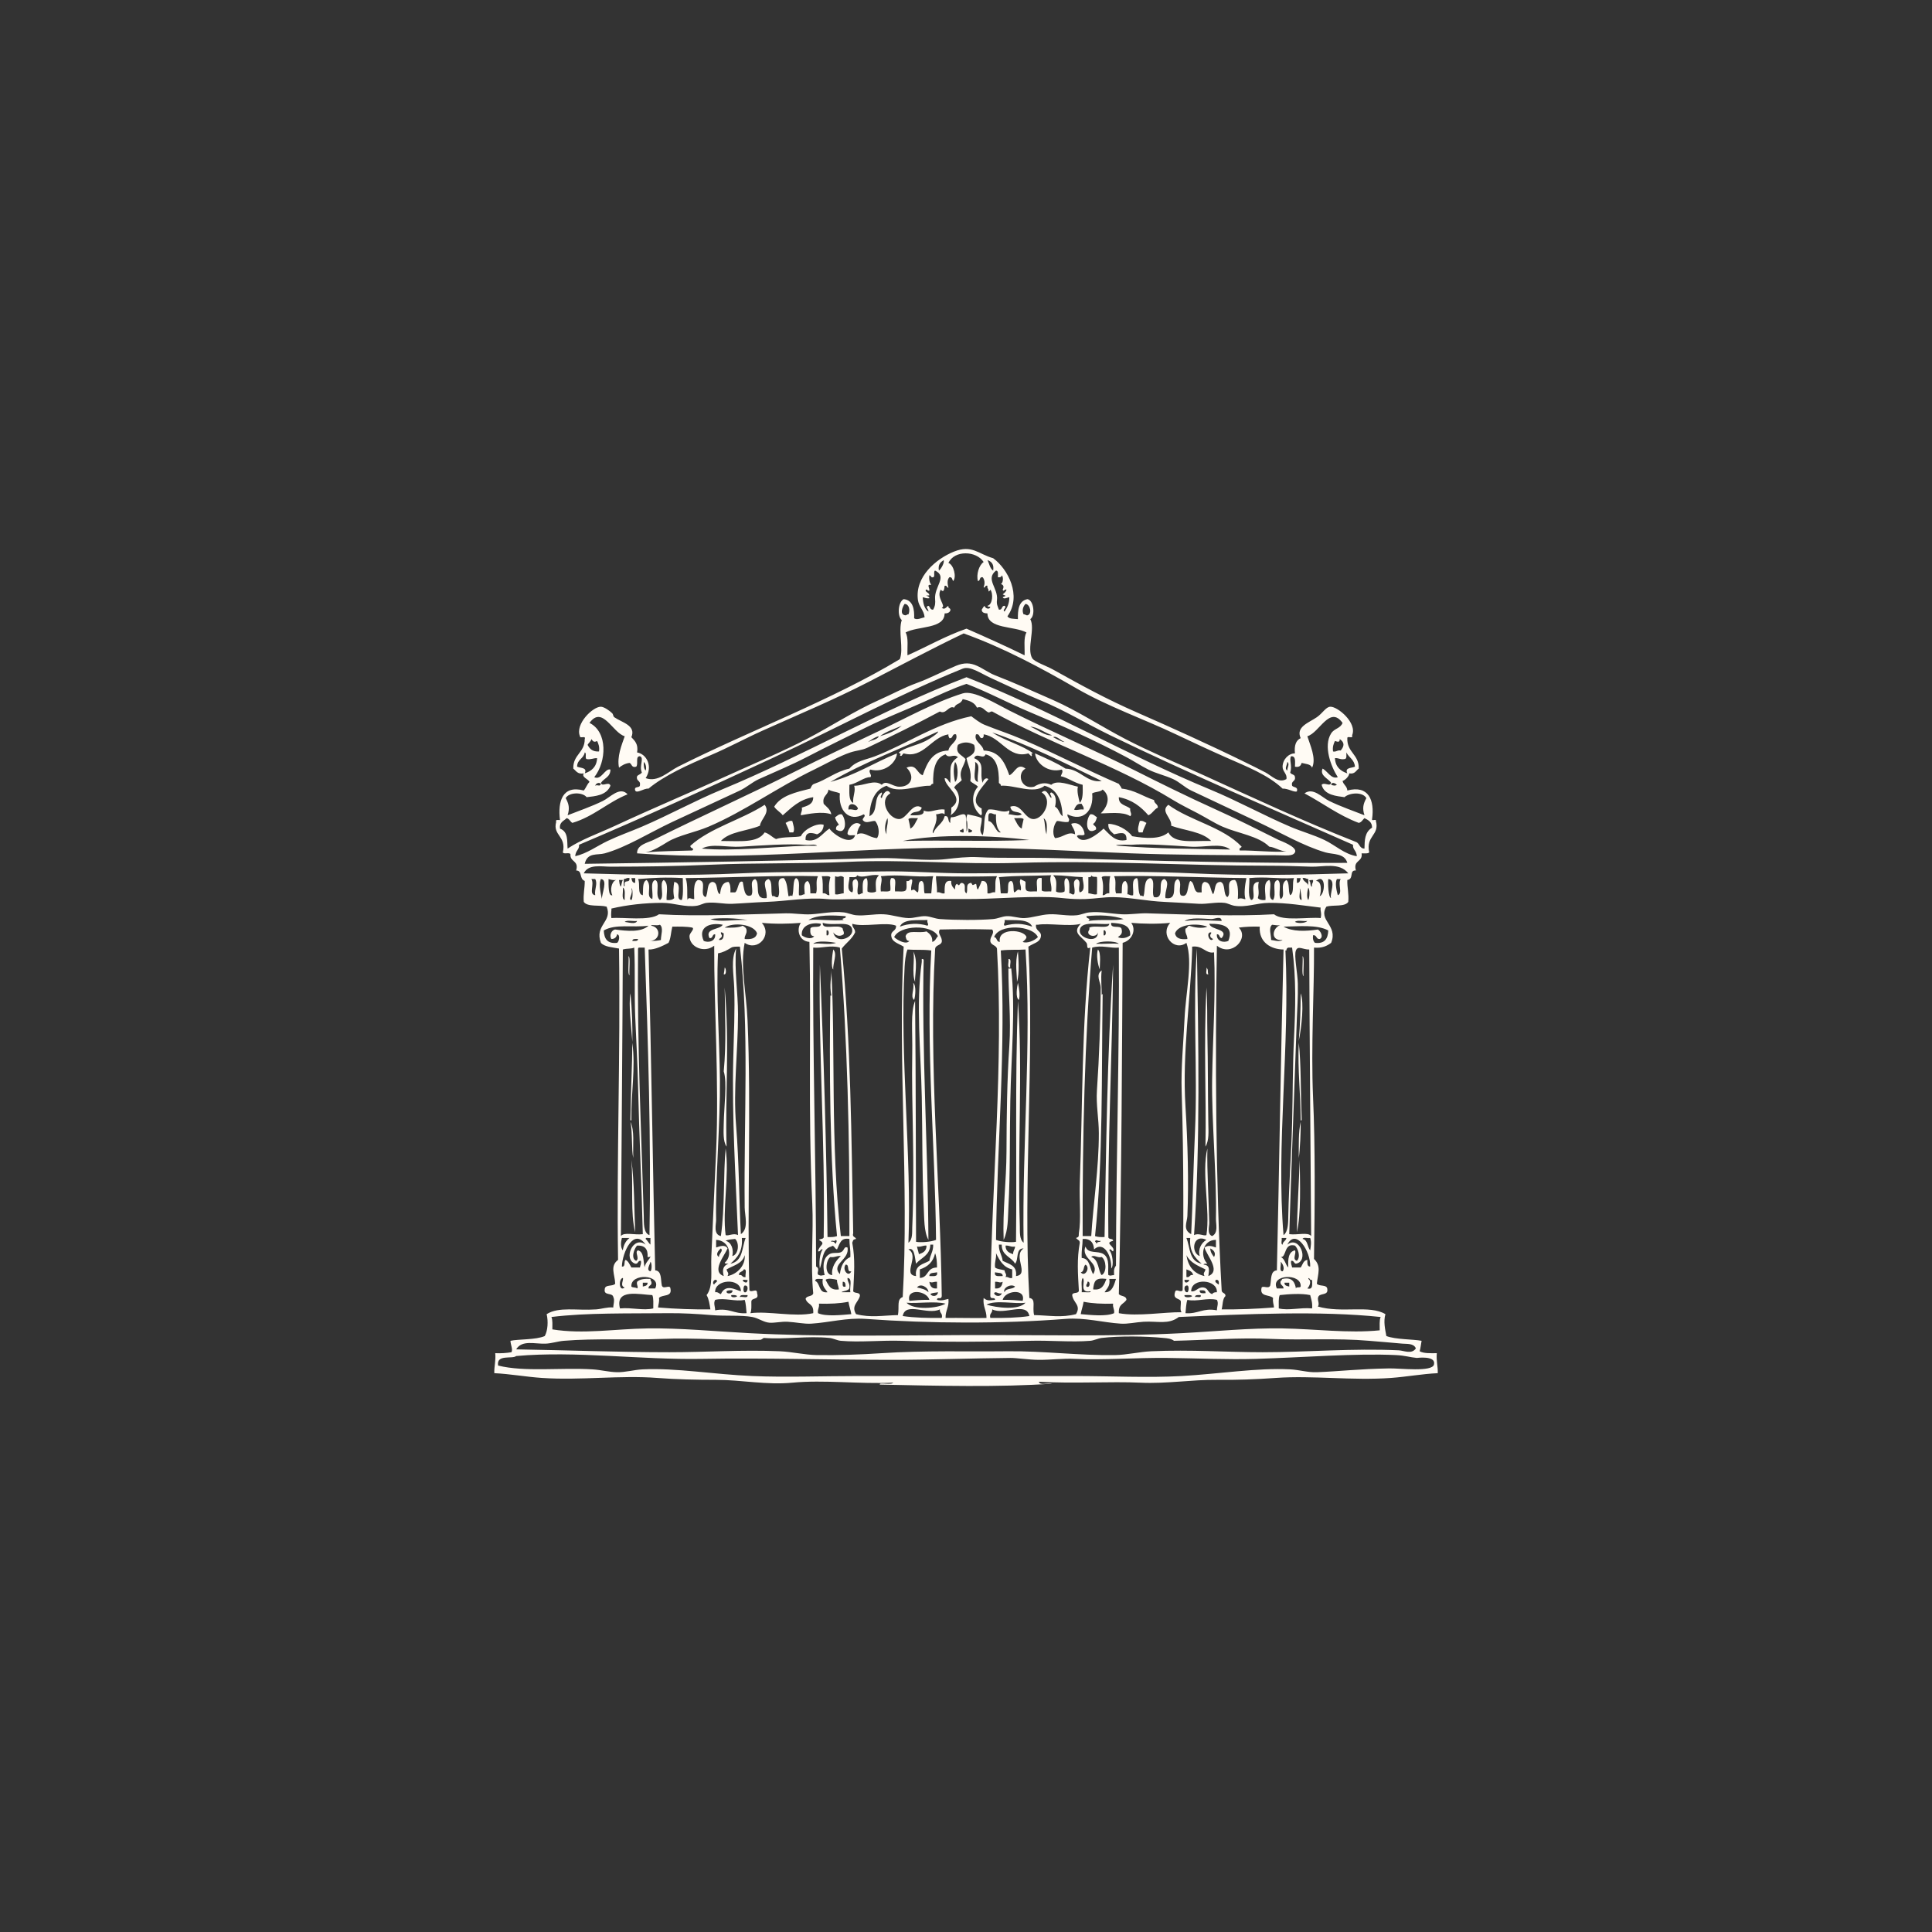 <svg version="1.0" preserveAspectRatio="xMidYMid meet" height="1080" viewBox="0 0 810 810" zoomAndPan="magnify" width="1080" xmlns:xlink="http://www.w3.org/1999/xlink" xmlns="http://www.w3.org/2000/svg"><rect x="0" y="0" width="810" height="810" fill="#333333" stroke="none"/><defs><clipPath id="5580c7fb2c"><path clip-rule="nonzero" d="M 207.156 230 L 603 230 L 603 582 L 207.156 582 Z M 207.156 230"></path></clipPath></defs><g clip-path="url(#5580c7fb2c)"><path fill-rule="evenodd" fill-opacity="1" d="M 519.77 356.574 C 519.312 355.316 520.395 355.602 520.566 354.973 C 512.762 346.68 499.141 344.207 489.832 337.414 C 486.309 340.16 491.363 342.844 491.031 346.195 C 496.676 348.262 504.039 348.621 507.793 352.582 C 500.008 352.383 492.32 353.898 489.832 348.988 C 486.516 351.984 480.266 351.535 474.664 350.586 C 472.625 347.758 468.215 345.438 464.684 345.395 C 464.473 347.867 465.941 348.66 467.082 349.789 C 469.711 349.242 472.48 348.309 472.27 352.18 C 467.414 353.18 465.277 349.789 462.691 347.391 C 460.418 349.551 453.906 354.781 451.516 350.586 C 451.855 349.598 454.293 350.703 454.707 349.789 C 454.48 346.887 452.121 344.207 449.117 345.395 C 449.551 346.961 450.711 347.793 450.719 349.789 C 447.641 348.426 445.91 351.094 442.332 351.383 C 440.953 349.379 441.75 345.719 443.133 344.199 C 444.832 344.227 445.922 344.867 447.922 344.598 C 448.852 343.031 447.434 343.113 447.523 341.402 C 453.945 344.688 458.656 340.02 457.898 332.625 C 459.141 331.871 461.367 332.102 462.293 331.023 C 465.984 333.938 464.227 338.426 461.492 341.008 C 464.598 341.047 470.91 340.16 473.867 342.203 C 474.848 341.23 473.57 340.473 473.867 339.012 C 472.164 337.52 468.895 337.594 469.078 334.219 C 474.676 335.273 478.352 338.25 481.449 341.805 C 483.172 341.129 483.777 339.34 485.441 338.609 C 485.473 336.98 483.871 336.992 483.844 335.418 C 479.207 333.934 475.785 331.238 470.273 330.629 C 470.039 329.797 469.438 329.34 469.078 328.633 C 455.188 322.668 442.48 315.898 428.363 309.871 C 422.953 307.562 417.555 305.828 412.797 303.883 C 410.805 303.07 408.949 301.574 407.211 300.293 C 392.145 303.391 379.98 312.008 366.895 317.059 C 363.051 318.539 358.969 318.926 356.117 322.242 C 350.316 323.496 346.645 326.879 341.348 328.633 C 340.441 328.922 340.152 329.832 339.75 330.629 C 333.699 332.16 327.422 333.465 324.586 338.211 C 325.512 339.676 327.141 340.441 328.176 341.805 C 331.82 338.66 335.09 335.145 340.949 334.219 C 340.965 337.297 338.434 337.828 336.16 338.609 C 336.465 340.117 335.672 340.52 335.758 341.805 C 338.656 341.32 344.617 340.004 348.531 341.402 C 348.129 339.281 346.574 338.305 345.34 337.016 C 344.59 333.602 347.156 333.508 347.336 331.023 C 348.613 331.879 350.688 331.934 352.125 332.625 C 351.379 339.734 355.93 344.789 362.105 341.402 C 363.57 342.297 360.699 343.25 362.105 344.199 C 363.285 345.355 365.391 344.047 366.895 344.199 C 368.277 345.719 369.074 349.379 367.691 351.383 C 364.117 351.094 362.383 348.426 359.312 349.789 C 359.48 348.098 360.066 346.82 360.906 345.797 C 358.617 343.605 355.57 346.938 355.32 349.387 C 355.406 350.629 357.305 350.062 358.512 350.184 C 356.93 354.945 349.441 349.914 347.734 347.391 C 344.617 349.371 342.855 353.32 337.754 352.18 C 337.48 348.582 340.199 349.004 342.543 349.789 C 344.156 349.137 345.219 347.938 345.34 345.797 C 342.625 344.883 337.172 347.59 335.758 350.586 C 333.602 351.195 328.23 350.688 325.383 351.785 C 323.648 350.992 322.574 349.535 320.594 348.988 C 317.57 353.562 310.371 352.578 302.23 352.582 C 305.84 348.605 313.254 348.438 318.598 346.195 C 319.008 343.262 323.078 340.691 320.594 337.414 C 310.84 343.758 297.93 346.949 289.457 354.578 C 289.258 355.879 291.441 355.426 290.258 356.574 C 283.824 356.801 276.93 356.785 270.699 357.371 C 274.258 356.605 277.191 354.609 279.879 352.98 C 284.484 350.191 291.426 348.98 297.043 346.594 C 312.043 340.223 325.977 330.062 341.348 322.645 C 346.422 320.195 351.875 316.984 356.516 315.461 C 359.227 314.566 361.352 314.586 363.699 313.465 C 373.184 308.934 383.941 303.719 394.035 298.297 C 396.66 299.738 397.707 295.57 400.023 296.699 C 400.93 294.617 402.727 295.5 403.617 293.109 C 406.758 293.801 408.633 294.625 409.602 296.699 C 411.875 295.84 412.691 297.887 414.391 298.695 C 415.109 298.746 415.234 298.207 415.992 298.297 C 440.164 311.742 468.148 320.902 491.828 335.418 C 495.008 337.367 498.723 339.18 502.207 341.008 C 505.68 342.824 509.246 345.145 512.582 346.594 C 519.082 349.418 527.73 350.508 532.145 354.973 C 534.887 355.293 536.418 356.82 539.328 356.973 C 533.711 357.426 526.148 356.477 519.77 356.574 Z M 469.078 354.578 C 465.906 354.293 470.051 354.02 474.266 354.176 C 480.309 353.68 490.562 354.422 499.012 354.973 C 505.297 355.387 511.953 353.18 515.777 356.172 C 502.988 355.875 483.824 355.887 469.078 354.578 Z M 454.309 339.41 C 452.375 339.152 451.484 339.938 450.316 339.41 C 450.984 338.215 451.371 336.734 453.512 337.016 C 453.738 337.848 454.496 338.152 454.309 339.41 Z M 412.398 307.875 C 419.727 309.035 422.875 318.27 431.156 315.859 C 431.547 316.27 431.945 316.664 432.355 317.059 C 433.281 316.473 431.574 315.789 433.152 315.859 C 428.934 312.539 421.23 310.559 415.992 307.078 C 431.395 312.32 446.695 320.031 461.891 327.434 C 455.715 328.422 453.012 322.48 446.727 322.242 C 442.762 319.715 438.867 318.09 433.949 315.859 C 434.277 319.855 439.262 324.207 445.129 322.645 C 445.926 323.438 445 324.543 444.727 325.438 C 447.273 325.828 450.469 328.281 453.906 329.031 C 453.98 332.031 454.113 335.09 452.711 336.613 C 452.188 334.621 451.41 331.621 451.914 329.828 C 448.656 329.148 443.297 326.766 440.738 329.031 C 438.297 327.891 435.871 328.336 433.551 329.828 C 428.129 331.176 426.117 324.312 429.957 322.242 C 426.449 319.57 425.504 324.141 423.172 325.039 C 421.32 319.844 419.195 314.914 412.398 314.66 C 411.984 311.949 408.086 310.812 409.203 307.875 C 410.926 307.488 410.367 309.375 411.598 309.473 C 412.301 309.375 412.508 308.785 412.398 307.875 Z M 408.805 319.449 C 411.461 320.758 409.41 324.379 410.004 327.836 C 407.383 327.211 409.305 322.301 408.805 319.449 Z M 400.422 327.836 C 399.773 325.094 399.602 321.738 400.422 319.449 C 401.859 320.934 401.797 326.941 400.422 327.836 Z M 359.707 339.012 C 359.008 340.355 357.664 339 355.719 339.41 C 355.441 335.891 359.152 337.059 359.707 339.012 Z M 358.113 329.43 C 358.863 331.75 357.445 333.645 357.711 336.613 C 355.668 335.602 356.148 332.059 356.117 329.031 C 359.379 328.523 362.316 325.711 364.898 325.84 C 365.867 325.012 363.781 323.617 364.898 322.645 C 370.766 324.207 375.75 319.855 376.074 315.859 C 366.594 319.684 358.625 325.02 348.133 327.836 C 362.535 319.402 378.16 313.762 393.238 306.68 C 393.797 307.156 389.77 309.812 388.051 310.668 C 384.172 312.594 379.219 313.438 376.871 315.461 C 377.172 316.215 378.066 315.734 377.273 316.656 C 378.066 317.484 378.188 316.23 378.867 315.859 C 387.125 318.242 390.344 309.086 397.629 307.875 C 397.457 308.711 397.902 308.934 398.027 309.473 C 399.758 309.742 398.945 307.465 400.82 307.875 C 401.941 310.812 398.039 311.949 397.629 314.66 C 390.828 314.914 388.703 319.844 386.852 325.039 C 384.277 324.117 384.246 320.031 380.066 321.848 C 383.84 325.527 382.02 330.008 376.871 329.828 C 374.145 329.734 371.48 326.84 369.688 329.031 C 366.602 326.629 362.32 329.449 358.113 329.43 Z M 440.738 334.617 C 439.48 333.488 438.789 330.289 436.746 332.223 C 441.59 335.328 437.652 343.051 433.551 343.398 C 429.637 343.738 428.23 336.477 423.574 338.211 C 424.082 341.23 426.898 339.789 428.363 341.402 C 426.98 342.504 424.414 341.375 422.777 341.402 C 423.086 341.051 423.203 340.504 423.172 339.809 C 420.082 341.109 417.914 339.004 414.391 339.41 C 411.902 342.195 413.18 346.32 411.996 350.184 C 409.961 348.059 411.762 345.992 411.598 343.004 C 409.898 342.172 407.645 341.902 405.613 341.402 C 404.84 343.301 405.246 343.527 405.211 345 C 405.285 341.676 406.012 347.793 405.211 348.59 C 405.262 348.539 405.086 342.141 404.812 341.805 C 403.691 340.41 400.996 342.848 398.828 342.602 C 398.367 343.074 398.375 344.016 398.426 345 C 397.156 344.539 398.18 341.785 396.031 342.203 C 395.27 345.434 392.254 346.41 391.242 349.387 C 390.23 348.418 393.477 345.039 392.438 341.402 C 393.684 341.402 395.039 340.461 396.031 341.402 C 396.031 340.738 396.031 340.074 396.031 339.41 C 392.457 338.922 390.047 341.094 387.254 339.809 C 387.621 342.059 384.578 341.824 381.664 341.805 C 382.656 339.52 385.625 341.332 386.453 338.609 C 382.488 335.926 380.332 343.453 376.871 343.398 C 372.625 343.332 368.23 335.559 373.281 332.625 C 372.031 330.207 370.113 332.832 369.688 334.617 C 368.477 334.125 370.121 333.246 369.688 332.223 C 365.836 334.066 368.562 340.32 364.496 342.203 C 364.793 335.844 366.742 331.141 371.684 329.43 C 376.441 332.965 384.43 329.234 390.047 329.43 C 390.453 329.172 390.457 328.512 391.242 328.633 C 391.066 322.602 392.09 317.77 396.43 316.258 C 398.012 318.289 399.676 315.789 401.621 317.453 C 397.328 320.34 398.773 322.828 398.426 328.234 C 397.559 327.633 397.496 326.234 396.031 326.238 C 396.137 330.246 404.945 334.336 398.828 338.609 C 398.781 339.758 399.043 341.223 398.426 341.805 C 402.238 339.703 403.582 333.496 400.023 330.227 C 400.715 328.793 402.293 328.238 403.215 327.035 C 401.754 323.109 404.289 321.34 404.812 318.254 C 403.219 316.398 400.348 315.992 401.621 312.27 C 403.855 310.953 406.168 310.953 408.406 312.27 C 409.477 315.715 407.32 316.609 405.211 317.855 C 405.754 321.039 407.496 323.023 406.809 327.434 C 407.676 328.43 409.141 328.828 410.004 329.828 C 406.734 333.496 407.652 339.051 411.199 341.805 C 412.094 341.633 411.359 339.836 411.598 339.012 C 405.531 335.727 412.148 329.816 414.391 326.637 C 413.363 325.727 412.133 327.035 411.996 328.234 C 410.426 323.727 413.398 320.031 408.406 317.855 C 409.52 315.23 412.258 318.668 413.195 316.258 C 417.883 317.426 418.887 322.277 418.785 328.234 C 419.043 328.641 419.699 328.645 419.582 329.43 C 425.223 328.977 433.402 333.156 437.941 329.43 C 443.316 330.844 445.18 335.766 445.527 342.203 C 444.07 341.266 443.965 338.973 442.332 338.211 C 442.938 335.727 442.789 333.07 440.738 332.223 C 439.523 332.715 441.172 333.598 440.738 334.617 Z M 438.742 349.789 C 437.879 347.223 438.363 345.699 437.543 343.004 C 439.336 344.379 438.883 346.992 438.742 349.789 Z M 425.168 343.004 C 426.527 343.109 428.406 342.691 429.16 343.398 C 428.879 344.715 428.52 345.953 428.363 347.391 C 426.688 346.539 426.141 344.559 425.168 343.004 Z M 419.582 348.988 C 417.43 349.402 417.004 344.652 414.391 344.199 C 414.441 343.051 414.176 341.586 414.793 341.008 C 416.176 340.688 416.324 341.602 417.586 341.402 C 417.449 344.73 417.84 347.535 419.582 348.988 Z M 406.012 348.988 L 406.012 347.391 C 406.602 347.602 407.016 347.984 407.605 348.188 C 407.512 348.891 406.918 349.098 406.012 348.988 Z M 404.016 348.988 C 403.18 349.156 402.957 348.715 402.418 348.59 C 402.293 347.668 403.57 348.145 403.617 347.391 C 404.16 347.516 403.949 348.391 404.016 348.988 Z M 380.863 343.398 C 381.617 342.691 383.5 343.109 384.855 343.004 C 383.883 344.559 383.336 346.539 381.664 347.391 C 381.504 345.953 381.148 344.715 380.863 343.398 Z M 378.469 352.582 C 393.266 349.535 416.164 350.219 431.559 352.18 C 411.371 352.934 398.695 352.125 378.469 352.582 Z M 371.684 349.789 C 370.488 347.613 371.246 344.73 372.082 343.004 C 372.582 345.203 371.438 346.789 371.684 349.789 Z M 337.754 354.578 C 324.055 355.062 306.793 356.965 294.246 355.773 C 298.555 353.477 304.676 355.34 310.613 354.973 C 319.344 354.441 330.215 353.664 337.754 354.176 C 339.234 354.434 341.734 353.66 342.543 354.578 Z M 368.488 308.676 C 367.77 310.219 365.48 310.191 364.102 311.07 C 363.559 311.309 366.824 308.848 368.488 308.676 Z M 378.07 304.285 C 375.586 306.32 372.395 307.656 368.891 308.676 C 371.449 306.711 374.891 305.629 378.07 304.285 Z M 441.137 308.277 C 438.066 308.68 434.895 305.742 431.957 304.684 C 434.676 304.629 438.121 307.297 441.137 308.277 Z M 446.324 311.07 C 445.457 311.254 442.875 309.742 441.535 309.074 C 442.969 308.32 444.801 310.586 446.324 311.07 Z M 536.133 352.18 C 526.246 347.254 518.395 343.297 509.789 339.41 C 497.891 334.035 485.449 327.871 475.863 323.043 C 458.449 314.273 440.621 306.668 423.172 297.898 C 417.379 294.984 408.262 289.262 403.617 290.711 C 391.816 294.395 379.832 301.09 368.094 306.68 C 356.332 312.277 344.387 317.891 333.367 323.441 C 314.047 333.176 293.707 342.309 273.891 352.18 C 271.77 353.238 266.902 354.148 267.105 357.77 C 314.043 361.172 356.758 355.203 405.211 355.375 C 427 355.453 451.867 356.922 474.266 357.77 C 491.547 358.426 514.551 358.57 534.938 358.57 C 539.27 358.57 541.965 359.102 542.918 357.371 C 544.18 355.09 536.633 352.43 536.133 352.18 Z M 601.195 572.113 C 600.383 575.305 587.145 573.629 582.438 573.711 C 569.539 573.934 561.785 574.93 552.098 575.305 C 548.289 575.453 544.809 574.312 540.922 574.109 C 527.059 573.391 510.871 576.051 495.418 576.906 C 481.285 577.688 465.996 576.906 450.316 576.906 L 360.109 576.906 C 344.602 576.906 329.492 577.496 315.402 576.906 C 299.238 576.223 283.547 573.457 269.5 574.109 C 265.82 574.281 262.215 575.379 258.723 575.305 C 255.129 575.234 252.141 574.344 248.348 574.109 C 235.117 573.293 219.938 575.305 208.828 572.512 C 208.035 567.641 214.84 569.914 216.414 568.52 C 241.34 566.285 268.641 570.176 294.246 569.719 C 320.652 569.25 346.629 570.121 374.078 570.121 C 388.973 570.121 407.324 569.473 423.574 569.32 C 426.309 569.293 431.324 570.098 435.547 570.121 C 440.812 570.145 445.578 569.461 450.719 569.719 C 462.246 570.301 476.215 569.168 489.434 569.32 C 502.289 569.469 514.473 570.074 526.555 569.719 C 545.914 569.145 568.539 567.312 585.23 568.125 C 589.277 568.316 591.035 569.059 594.012 569.32 C 594.117 569.328 602.195 568.199 601.195 572.113 Z M 228.785 563.332 C 231.289 563.23 233.852 562.344 236.371 562.137 C 249.609 561.047 263.574 561.883 277.484 561.34 C 291.457 560.789 305.504 562.039 318.598 561.734 C 319.254 561.723 319.484 561.375 320.191 560.938 C 329.289 561.633 338.656 560.016 347.734 560.938 C 349.402 561.109 350.914 561.988 352.523 562.137 C 360.516 562.855 369.445 561.859 378.07 562.137 C 395.48 562.691 413.773 562.633 431.559 562.137 C 440.301 561.891 449.117 562.789 457.102 562.137 C 458.633 562.012 460.359 561.113 461.891 560.938 C 469.668 560.047 480.062 560.199 487.836 560.938 C 489.34 561.082 490.914 561.168 492.227 562.137 C 506.164 561.816 519.605 560.734 532.938 561.34 C 546.621 561.957 560.344 560.934 574.055 562.137 C 578.504 562.527 582.988 562.855 588.023 563.332 C 589.805 563.5 592.742 563.109 593.609 565.328 C 591.855 567.934 588.574 566.23 586.43 566.129 C 567.184 565.211 547.805 566.926 529.348 566.926 C 514.086 566.926 499.449 565.789 482.648 566.523 C 477.691 566.746 472.547 568.039 467.477 568.125 C 452.652 568.363 437.359 566.371 422.777 566.523 C 405.551 566.707 387.395 566.164 369.688 567.324 C 360.801 567.906 351.375 568.266 342.543 568.125 C 337.309 568.035 332.078 566.738 326.977 566.523 C 310.883 565.848 296.145 566.926 280.676 566.926 C 259.711 566.926 238.129 566.082 216.414 565.727 C 218.844 561.652 224.199 563.523 228.785 563.332 Z M 280.277 550.559 C 285.98 550.5 292.336 550.859 298.238 551.355 C 304.336 551.871 310.664 551.285 315.402 552.156 C 318.059 552.645 320.086 554.367 322.59 554.551 C 324.742 554.711 327.527 554.02 330.172 554.152 C 333.613 554.324 337.133 555.141 340.152 554.949 C 347.562 554.484 355.035 552.387 362.902 552.953 C 390.234 554.934 419.871 555.055 446.727 552.953 C 454.902 552.316 462.379 554.473 469.875 554.949 C 472.945 555.145 476.156 554.34 479.457 554.152 C 485.426 553.816 489.891 555.453 494.223 552.156 C 522.781 550.926 553.383 549.488 578.844 552.156 C 578.227 553.539 578.492 555.797 578.445 557.746 C 565.164 559.059 551.625 557.18 537.73 556.945 C 523.953 556.715 509.879 558.188 495.418 558.941 C 466.285 560.469 435.625 559.621 404.812 559.738 C 374.039 559.859 343.312 560.48 314.207 558.941 C 299.598 558.168 285.34 556.75 271.496 556.945 C 257.766 557.141 244.504 559.457 231.582 557.348 C 231.559 555.504 231.758 553.441 231.184 552.156 C 246.043 550.324 263.629 550.734 280.277 550.559 Z M 273.492 542.977 C 274.105 544.359 273.844 546.613 273.891 548.562 C 269.578 549.578 264.973 548.074 259.922 548.562 C 257.77 540.07 268.184 542.77 273.492 542.977 Z M 256.332 393.691 C 257.758 393.656 258.484 392.922 258.723 391.695 C 260.184 391.988 259.512 394.844 258.723 395.289 C 254.641 395.777 253.273 393.555 253.137 390.102 C 258.07 387.23 265.23 388.984 271.898 388.105 C 268.789 390.969 262.812 390.363 257.926 389.703 C 256.352 389.895 255.348 392.215 256.332 393.691 Z M 244.754 366.152 C 246.668 362.133 252.129 363.359 255.93 363.359 C 270.047 363.359 283.891 363.16 297.441 362.559 C 316.672 361.703 337.266 362.195 354.918 361.363 C 379.141 360.219 402.422 362.516 426.766 361.762 C 461.852 360.676 497.906 362.957 531.344 362.957 C 537.34 362.957 543.645 363.129 549.707 363.359 C 554.621 363.543 561.578 361.379 565.273 366.152 C 546.562 366.758 522.961 367.23 499.812 366.152 C 469.863 364.758 438.449 366.152 405.211 366.152 C 393.07 366.152 380.871 365.086 368.891 365.355 C 349.203 365.789 329.941 365.238 310.613 366.152 C 287.809 367.23 264.895 366.777 244.754 366.152 Z M 252.34 376.93 C 252.211 375.742 250.742 370.992 251.938 368.547 C 254.992 368.773 252.281 374.641 252.34 376.93 Z M 249.543 375.332 C 246.656 374.883 249.352 370.82 247.945 368.547 L 249.543 368.547 C 250.699 370.535 249.133 372.805 249.543 375.332 Z M 564.871 361.762 C 526.211 362.035 484.055 360.883 442.332 359.766 C 431.152 359.469 419.695 359.887 410.004 359.367 C 405.672 359.133 400.711 359.715 396.832 360.164 C 387.879 361.207 377.941 359.477 368.094 359.766 C 327.137 360.969 284.355 361.613 245.152 362.16 C 246.246 357.223 250.43 358.633 253.535 357.77 C 262.621 355.25 272.18 349.156 281.875 344.598 C 291.438 340.098 301.191 335.684 310.215 331.426 C 313.109 330.059 315.371 327.918 318.195 326.637 C 325 323.559 331.664 320.82 338.156 317.453 C 346.797 312.973 354.668 309.172 363.699 304.684 C 370.746 301.184 379.602 297.766 387.254 294.305 C 393 291.703 399.887 288.43 405.211 286.719 C 414.207 290.156 422.406 294.633 431.156 298.297 C 445.164 304.16 458.984 310.375 472.27 317.453 C 475.387 319.117 478.305 321.062 481.449 322.645 C 484.727 324.293 488.371 325.059 491.828 326.637 C 494.535 327.871 496.727 330.152 499.41 331.426 C 508.355 335.672 518.035 340.219 527.352 344.598 C 536.949 349.109 546.609 354.746 555.691 357.371 C 558.934 358.309 563.719 357.625 564.871 361.762 Z M 241.16 358.969 C 241.34 356.418 242.992 356.223 242.758 354.176 C 270.125 342.582 297.008 330.312 323.785 317.855 C 350.68 305.344 376.555 291.289 403.617 280.336 C 406.742 279.07 411.031 282.266 415.59 284.328 C 422.797 287.582 428.871 290.586 435.945 293.504 C 446.598 297.902 455.352 303.355 465.484 308.277 C 498.762 324.434 534.16 339.508 567.27 354.176 C 567.031 356.223 568.684 356.418 568.863 358.969 C 563.633 358.137 559.859 354.359 555.293 352.18 C 550.598 349.941 545.664 348.625 540.922 346.594 C 529.602 341.746 518.805 335.75 507.395 331.023 C 473.086 316.824 440.617 297.875 405.211 283.926 C 369.59 297.613 337.492 316.594 302.633 331.023 C 291.223 335.75 280.43 341.746 269.102 346.594 C 264.266 348.664 259.566 350.277 254.73 352.582 C 250.285 354.699 246.164 357.824 241.16 358.969 Z M 560.484 329.031 C 559.84 329.527 558.992 329.391 558.086 329.031 C 558.367 327.594 559.961 328.469 560.484 329.031 Z M 249.543 329.43 C 249.766 328.484 251.086 327.773 251.938 328.633 C 251.414 330.062 250.629 328.758 249.543 329.43 Z M 237.969 355.773 C 237.691 352.738 238.383 348.742 234.773 347.391 C 234.441 344.664 236.391 344.219 237.566 343.004 C 238.758 343.277 239.027 344.469 239.965 345 C 248.984 342.309 254.77 336.383 263.117 333.023 C 259.922 329.527 255.793 334.324 252.738 335.816 C 247.961 338.148 242.516 340.023 237.969 341.805 C 238.949 338.785 238.441 336.973 237.172 334.617 C 238.523 332.113 244.195 332.008 245.953 334.219 C 249.395 333.801 254.258 333.551 255.93 329.43 C 255.375 327.363 252.395 330.133 251.938 328.234 C 253.18 326.281 255.934 325.84 255.93 322.645 C 253.617 321.926 252.195 327.297 249.145 325.84 C 254.336 319.293 254.871 306.895 247.148 303.086 C 252.551 295.578 256.84 307.234 261.918 308.676 C 260.637 312.348 258.59 317.285 259.523 321.848 C 260.719 320.91 262.031 320.094 263.914 319.852 C 265 320.227 264.672 322.02 266.707 321.445 C 267.758 320.5 266.238 316.984 268.301 317.059 C 270.234 317.797 267.855 321.094 269.102 323.844 C 268.699 324.637 267.617 324.754 267.105 325.438 C 266.555 327.59 268.625 327.109 268.301 329.031 C 268.457 330.648 265.66 329.312 266.309 331.426 C 267.055 332.836 269.848 330.465 271.898 330.629 C 278.43 325.18 288.488 320.625 297.84 316.656 C 305.297 313.496 312.461 309.57 319.797 306.281 C 334.641 299.617 349.859 293.266 364.102 285.922 C 377.254 279.141 390.148 272.227 404.016 265.566 C 420.789 271.586 436.336 279.969 451.516 288.715 C 464.516 296.215 479.352 301.387 493.027 307.875 C 499.961 311.168 507.043 314.473 513.781 317.453 C 522.66 321.387 531.539 324.785 537.73 330.629 C 540.059 330.535 542.367 332.227 543.719 331.824 C 544.336 329.746 542.363 330.254 541.723 329.43 C 541.168 327.281 543.242 327.758 542.918 325.84 C 542.906 324.52 541.234 324.863 540.922 323.844 C 541.922 321.148 540.32 318.219 541.324 317.059 C 543.418 316.957 542.914 319.457 542.918 321.445 C 544.727 321.793 545.406 321.008 545.715 319.852 C 547.391 320.305 549.523 320.297 550.102 321.848 C 551.988 317.996 549.188 312.195 548.109 308.676 C 553.188 307.234 557.477 295.578 562.875 303.086 C 561.922 305.492 559.453 305.328 558.086 307.477 C 554.719 312.758 558.035 321.453 560.879 325.84 C 558.078 326.824 556.598 323.266 554.496 322.242 C 553.195 325.234 556.953 326.371 558.086 328.234 C 557.512 329.988 555.293 327.758 554.094 329.031 C 555.219 333.512 560.613 333.746 563.676 334.219 C 565.801 332.324 571.285 331.867 572.855 334.617 C 571.582 336.973 571.074 338.785 572.059 341.805 C 567.34 339.953 562.035 338.133 557.289 335.816 C 554.16 334.289 550.543 329.984 546.91 332.625 C 554.562 336.684 561.148 341.801 569.66 345 C 570.883 344.754 571.27 343.676 572.059 343.004 C 573.648 343.805 575.25 344.602 575.25 346.992 C 572.086 348.934 572.148 352.355 572.059 355.773 C 569.914 355.785 570.066 353.508 568.465 352.98 C 546.332 344.27 525.168 334.367 503.801 324.641 C 493.062 319.754 482.164 315.211 471.871 309.871 C 461.645 304.566 451.953 298.109 441.535 293.504 C 433.488 289.949 425.793 286.5 417.188 283.129 C 414.52 282.086 412.289 280.344 409.602 279.137 C 406.848 277.902 404.273 277.711 400.82 279.137 C 395.332 281.406 390.129 284.258 384.457 286.324 C 379 288.305 373.812 291.152 368.488 293.504 C 358.141 298.082 348.387 304.562 338.156 309.871 C 327.887 315.199 316.965 319.75 306.223 324.641 C 290.145 331.961 274.371 338.555 257.926 346.195 C 250.879 349.469 243.836 351.871 237.969 355.773 Z M 245.152 324.238 C 246.293 321.809 243.66 322.078 241.961 321.445 C 241.934 318.363 244.738 318.105 245.152 315.461 C 246.102 315.707 245.09 317.914 245.953 318.254 C 247.844 318.547 248.695 317.805 250.34 317.855 C 250.152 321.527 248.031 323.262 245.152 324.238 Z M 247.945 309.871 C 248.609 310.785 248.992 311.359 250.34 310.668 C 250.902 311.84 251.414 313.055 251.141 315.062 C 248.445 315.227 247.195 313.949 246.348 312.27 C 246.805 311.391 247.688 310.941 247.945 309.871 Z M 269.902 319.449 C 270.824 320.266 271.105 321.973 270.699 323.043 C 269.918 322.359 269.836 320.977 269.902 319.449 Z M 379.266 253.191 C 381.238 253.309 381.637 255.895 380.863 257.582 C 380.219 257.473 380.176 257.961 379.668 257.98 C 376.938 257.793 378.422 254.301 379.266 253.191 Z M 396.031 257.184 C 397.25 257.203 398.062 256.82 398.426 255.984 C 398.727 254.758 397.328 255.223 397.629 253.988 C 396.812 254.422 395.996 255.902 394.836 254.789 C 396.891 254.168 392.344 250.441 394.434 247.203 C 395.582 248.629 395.918 247.223 396.031 245.609 C 397.121 245.32 396.836 246.402 397.629 246.406 C 397.215 244.805 397.016 243.113 398.027 242.016 C 399.277 241.828 399.152 243.02 399.625 243.613 C 401.16 241.855 399.781 236.695 397.629 236.027 C 400.133 230.57 409.301 230.84 412.398 235.629 C 410.438 236.918 409.23 240.898 410.004 243.613 C 411.129 243.543 410.5 241.715 411.996 242.016 C 412.801 242.957 413.051 244.688 412.398 246.008 C 412.746 247.184 412.996 245.082 413.996 245.609 C 413.703 246.828 414.684 246.781 414.391 248.004 C 414.75 247.828 415.109 247.652 415.191 247.203 C 416.496 248.758 416.184 253.52 413.996 253.988 C 414.059 254.457 414.723 254.328 415.191 254.391 C 414.91 255.855 412.895 255.008 412.797 253.988 C 412.258 254.383 412 255.055 411.598 255.59 C 411.613 256.902 412.734 257.113 413.996 257.184 C 414.008 263.777 425.227 262.383 430.359 265.168 C 429.055 267.324 429.703 271.43 429.562 274.746 C 421.617 270.848 413.438 267.184 405.211 263.57 C 396.324 266.656 388.762 271.066 380.465 274.746 C 380.32 271.43 380.969 267.324 379.668 265.168 C 384.797 262.383 396.02 263.777 396.031 257.184 Z M 386.852 250.398 C 387.789 250.523 388.348 251.027 389.645 250.797 C 389.578 249.492 386.594 249.828 389.645 249.602 C 389.555 248.492 388.379 248.473 388.051 247.605 C 388.309 246.41 388.902 247.984 389.645 247.605 C 389.836 246.496 388.258 244.906 390.441 245.207 C 389.77 244.289 389.41 243.051 389.645 241.219 C 390.438 241.223 390.152 242.305 391.242 242.016 C 392.188 241.766 391.18 239.559 392.043 239.223 C 397.395 241.77 391.609 245.953 392.043 251.195 C 392.172 252.785 392.148 253.914 391.242 255.59 C 389.875 255.754 390.043 254.395 389.246 253.988 C 387.668 254.414 389.348 255.203 389.246 256.387 C 387.562 255.277 387.004 253.035 386.852 250.398 Z M 395.633 234.832 C 396.043 235.793 394.703 238.414 393.637 239.223 C 393.164 236.621 394.363 235.691 395.633 234.832 Z M 416.387 239.223 C 415.008 238.344 414.781 236.305 413.996 234.832 C 415.668 235.418 416.824 236.527 416.387 239.223 Z M 417.586 239.223 C 418.727 239.277 418.316 240.887 418.383 242.016 C 419.293 242.129 419.883 241.918 419.98 241.219 C 420.805 241.809 420.547 244.684 419.582 244.812 C 420.727 245.246 421.031 245.895 420.379 247.203 C 420.645 248.398 421.234 246.824 421.977 247.203 C 421.77 248.195 421.004 248.629 420.379 249.199 C 422 250.082 422 249.52 420.379 250.398 C 420.852 251.473 422.461 250.395 423.172 250.398 C 423.172 253.055 422.25 254.797 421.176 256.387 C 419.934 255.785 422.352 254.664 421.176 253.988 C 419.762 253.906 420.391 255.863 418.785 255.59 C 418.281 254.129 417.758 253.434 417.984 251.598 C 418.613 246.543 412.977 242.863 417.586 239.223 Z M 429.957 253.191 C 431.855 253.324 432.879 257.367 430.758 257.98 C 430.039 258.035 429.914 257.492 429.16 257.582 C 428.32 255.973 428.992 254.125 429.957 253.191 Z M 539.727 319.449 C 540.871 320.238 539.586 321.941 539.727 323.043 C 538.371 322.336 539.605 320.867 539.727 319.449 Z M 562.078 314.66 C 560.598 314.379 560.363 315.344 558.883 315.062 C 558.609 313.055 559.121 311.84 559.684 310.668 C 560.656 310.926 561.738 311.477 561.68 309.871 C 563.766 311.227 563.668 312.801 562.078 314.66 Z M 564.473 315.461 C 565.496 317.629 567.867 318.453 568.066 321.445 C 566.367 322.078 563.73 321.809 564.871 324.238 C 561.992 323.262 559.871 321.527 559.684 317.855 C 561.281 317.723 561.898 318.566 563.676 318.254 C 564.816 318.199 564.406 316.59 564.473 315.461 Z M 560.879 375.332 C 560.414 373.562 559.59 370.387 560.484 368.547 L 562.078 368.547 C 560.766 370.762 563.074 374.449 560.879 375.332 Z M 558.086 376.531 C 556.891 376.457 556.668 370.062 556.887 368.547 C 560.551 368.781 557.172 375.332 558.086 376.531 Z M 540.523 537.785 L 540.523 539.387 C 539.551 539.156 538.473 539.043 538.527 537.785 Z M 545.312 539.387 C 545.074 540.074 543.418 539.352 543.316 540.184 C 542.984 538.242 542.141 535.172 537.73 536.191 C 537.297 536.289 537.461 536.984 536.93 536.988 C 536.41 538.977 538.16 538.688 538.129 540.184 L 535.336 540.184 C 532.363 534.27 545.781 533.602 545.312 539.387 Z M 548.508 536.191 C 548.852 535.012 549.105 537.117 550.102 536.59 C 550.09 538.438 550.629 540.844 548.109 540.184 C 548.957 539.367 550.047 537.105 548.508 536.191 Z M 546.113 519.426 C 546.41 518.523 548.352 519.27 549.305 519.027 C 549.906 520.84 549.566 522.301 549.305 524.215 C 548.066 522.793 548.348 519.852 546.113 519.426 Z M 537.332 519.027 L 539.328 519.027 C 539.145 520.305 537.809 520.434 537.73 521.82 C 536.836 521.648 537.57 519.855 537.332 519.027 Z M 536.93 529.004 C 537.699 529.594 538.82 531.883 537.73 532.996 C 536.078 533.055 537.312 530.219 536.93 529.004 Z M 540.129 531.402 C 538.859 530.137 538.73 527.738 536.93 527.012 C 539.453 527.336 538.168 520.938 542.918 522.219 C 544.152 523.352 545.449 526.953 543.719 528.609 C 541.605 528.004 543.676 525.371 542.918 524.215 C 540.172 524.793 539.926 527.875 540.129 531.402 Z M 548.109 528.207 C 546.367 528.461 546.16 530.254 545.312 531.402 L 541.723 531.402 C 541.594 530.465 541.094 529.902 541.324 528.609 C 542.574 528.418 542.379 529.68 543.316 529.805 C 549.055 528.832 544.836 517.68 539.727 521.82 C 543.238 514.727 549.57 524.621 549.305 531 C 547.945 531.031 548.125 529.523 548.109 528.207 Z M 544.117 412.453 C 544.027 407.801 542.441 400.691 543.316 398.484 C 544.195 396.273 546.293 398.168 548.906 398.086 C 549.055 438.32 549.461 479.285 549.707 518.23 C 548.391 516.438 544.016 517.875 540.523 517.43 C 541.367 490.059 542.547 460.629 543.719 426.824 C 543.848 423.035 544.234 418.344 544.117 412.453 Z M 538.926 398.484 C 538.93 398.488 539.301 398.48 539.328 398.484 C 539.309 397.801 539.621 397.449 540.129 397.285 L 541.723 397.285 C 543.512 410.105 543.117 422.871 542.52 435.207 C 541.938 447.219 542.016 458.996 541.723 470.73 C 541.391 483.828 540.434 495.617 540.129 509.449 C 540.062 512.156 540.223 516.281 538.129 517.828 C 534.969 479.992 540.855 438.891 538.926 398.484 Z M 509.789 536.59 C 511.039 536.406 511.066 537.441 510.988 538.586 C 510.316 538.09 508.949 537.426 509.789 536.59 Z M 497.816 544.973 C 501.812 545.84 506.117 543.973 510.188 544.973 C 510.988 546.438 510.227 547.656 510.188 549.359 C 504.281 548.227 502.402 550.949 497.016 550.559 C 497.238 548.652 497.262 546.547 497.816 544.973 Z M 496.617 542.977 C 497.77 543.023 499.23 542.758 499.812 543.375 C 499.617 543.926 496.211 544.344 496.617 542.977 Z M 459.895 521.422 C 459.461 521.324 459.625 520.629 459.098 520.625 C 459.434 519.199 460.082 520.574 461.492 520.227 C 461.383 521.047 459.727 520.316 459.895 521.422 Z M 467.082 534.594 C 465.59 534.629 465.941 535.043 464.684 534.594 C 464.305 532.418 465.566 527.707 462.691 525.812 C 460.227 524.188 456.176 525.879 455.105 522.617 C 452.914 527.773 461.438 529.383 458.301 534.195 C 456.785 531.848 457.133 527.645 453.512 527.41 C 453.375 523.727 453.898 522.301 453.906 519.426 C 457.16 519.23 458.492 520.965 458.699 523.816 C 462.656 520.102 466.176 526.418 465.883 531.801 C 467.086 530.727 466.434 525.324 465.086 524.215 C 465.477 522.992 466.148 524.676 466.68 524.617 C 467.832 522.508 462.555 521.234 466.68 520.227 C 466.695 519.012 464.672 519.84 464.684 518.629 C 464.316 477.723 466.324 443.133 466.68 404.473 C 464.168 441.387 463.75 482.695 463.09 518.629 C 461.547 518.707 460.148 518.645 459.098 518.23 C 462.531 486.016 461.77 449.777 462.293 416.844 C 461.953 416.77 461.914 417 461.891 417.246 C 461.953 414.078 461.441 410.395 461.891 406.863 C 459.117 408.695 461.512 411.887 461.492 414.051 C 461.348 428.527 460.898 442.457 459.895 457.16 C 459.488 463.145 460.684 469.047 460.691 475.121 C 460.719 489.594 458.348 504.75 457.504 518.23 L 453.906 518.23 C 453.789 477.371 454.762 435.332 457.898 397.285 C 461.953 396.117 465.539 397.656 469.078 397.285 C 469.387 439.574 467.941 485.723 467.879 530.602 C 466.703 532.293 467.137 533.156 467.082 534.594 Z M 463.09 541.777 C 464.062 540.223 465.555 539.191 465.086 536.191 L 467.879 536.191 C 467.332 537.586 466.637 542.07 463.09 541.777 Z M 457.504 527.012 C 458.594 525.816 460.141 527.543 461.891 527.012 C 463.816 528.289 464.164 533.375 461.891 534.594 C 460.41 533.09 460.805 528.012 457.504 527.012 Z M 463.887 536.191 C 462.938 538.566 462.133 541.086 458.301 540.578 C 458.688 537.215 459.055 535.551 463.887 536.191 Z M 454.309 545.77 C 457.973 546.5 462.16 546.703 466.68 546.566 C 466.402 548.312 467.359 548.816 467.082 550.559 C 463.703 552.059 457.145 551.301 453.109 550.961 C 453.395 549.113 454.035 547.629 454.309 545.77 Z M 453.109 533.398 C 454.668 533.223 454.086 530.914 455.105 530.203 C 457.277 531.488 454.777 535.707 453.109 533.398 Z M 455.508 539.387 C 455.176 538.254 456.066 538.348 455.902 537.391 C 457.273 536.938 457.086 540.293 455.508 539.387 Z M 453.906 535.789 C 455.418 536.852 452.125 542.238 457.102 541.379 C 458.074 542.117 454.469 541.648 453.512 541.777 C 453.695 539.836 453.09 537.105 453.906 535.789 Z M 415.992 548.965 C 421.148 551.512 430.422 545.59 431.559 551.758 C 426.578 552.5 420.969 552.613 415.191 552.555 C 414.676 550.574 416.156 550.594 415.992 548.965 Z M 429.957 546.168 C 427.105 549.469 417.68 548.266 413.594 546.969 C 417.508 544.902 425.398 546.824 429.957 546.168 Z M 380.066 546.168 C 384.711 546.59 391.824 545.398 396.43 546.566 C 393.027 548.648 382.84 549.324 380.066 546.168 Z M 394.035 548.965 C 393.871 550.594 395.352 550.574 394.836 552.555 C 389.055 552.613 383.449 552.5 378.469 551.758 C 379.602 545.59 388.871 551.512 394.035 548.965 Z M 354.52 530.203 C 356.391 530.062 354.723 533.457 356.914 532.996 C 355.762 535.738 352.945 532.332 354.52 530.203 Z M 343.344 546.566 C 347.867 546.703 352.059 546.5 355.719 545.77 C 355.988 547.629 356.629 549.113 356.914 550.961 C 352.879 551.301 346.32 552.059 342.945 550.559 C 342.664 548.816 343.625 548.312 343.344 546.566 Z M 344.941 536.191 C 344.469 539.191 345.961 540.223 346.938 541.777 C 343.059 542.328 344.059 538.004 341.746 536.988 C 341.836 535.746 343.734 536.312 344.941 536.191 Z M 350.926 536.59 C 350.836 537.875 351.434 538.77 351.727 540.578 C 347.969 541.145 347.312 538.609 346.137 536.59 C 347.059 535.695 349.898 536.27 350.926 536.59 Z M 348.934 534.594 C 345.449 534.473 346.258 528.211 348.133 527.012 C 350.039 527.316 350.703 526.383 352.523 526.609 C 350.504 528.414 348.383 531.461 348.934 534.594 Z M 353.324 537.391 C 354.445 537.328 354.477 538.363 354.52 539.387 C 352.949 539.891 353.332 538.441 353.324 537.391 Z M 355.32 535.789 C 357.605 535.898 356.066 539.832 356.516 541.777 L 352.922 541.777 C 352.578 541.277 356.215 541.363 356.117 539.781 C 356.359 537.941 355.219 537.484 355.32 535.789 Z M 350.129 519.824 C 351.289 520.172 350.578 520.422 350.531 521.422 C 349.77 521.254 349.805 520.281 348.531 520.625 C 348.246 519.539 350.414 520.91 350.129 519.824 Z M 340.949 397.285 C 344.484 397.656 348.074 396.117 352.125 397.285 C 355.262 435.332 356.25 477.387 356.117 518.23 L 352.523 518.23 C 348.09 479.816 350.316 438.629 348.531 406.863 C 348.625 409.625 347.66 413 348.531 417.246 C 348.457 417.695 348.133 417.465 348.133 417.246 C 347.684 445.09 347.77 487.133 350.926 518.23 C 349.879 518.645 348.48 518.707 346.938 518.629 C 346.531 482.57 345.352 442.109 343.742 404.473 C 343.113 441.148 345.988 477.801 345.34 518.23 C 345.621 519.707 343.941 519.223 343.344 519.824 C 346.559 521.656 343.57 521.73 342.945 524.617 C 344.172 524.914 343.711 523.52 344.941 523.816 C 343.609 525.355 343.34 529.832 343.742 531.801 C 344.949 528.352 344.715 523.457 348.531 522.617 C 349.586 521.617 349.879 523.621 350.926 523.816 C 352.168 521.219 352.484 518.836 356.117 519.426 C 356.113 522.266 356.629 523.453 356.516 527.012 C 353.824 528.176 352.531 530.742 352.125 534.195 C 348.199 529.934 356.309 528.242 355.32 523.02 C 353.695 522.414 354.117 524.371 352.523 525.016 C 351.09 525.594 349.207 524.941 347.734 525.812 C 344.703 527.598 345.043 531.652 345.738 534.594 C 344.246 534.629 344.602 535.043 343.344 534.594 C 341.855 533.938 344.191 532.039 342.148 531 C 342.102 485.941 340.637 439.715 340.949 397.285 Z M 312.609 541.777 C 311.281 542.27 311.633 539.082 312.211 538.984 C 314.004 538.676 313.535 541.48 312.609 541.777 Z M 310.215 543.773 C 310.301 542.531 312.203 543.098 313.406 542.977 C 313.652 544.551 311.219 543.445 310.215 543.773 Z M 299.836 544.973 C 303.91 543.973 308.211 545.84 312.211 544.973 C 312.762 546.547 312.789 548.652 313.008 550.559 C 307.625 550.949 305.742 548.227 299.836 549.359 C 299.801 547.656 299.035 546.438 299.836 544.973 Z M 300.637 536.988 C 300.516 537.805 299.555 537.77 299.438 538.586 C 298.184 537.906 299.727 535.629 300.637 536.988 Z M 273.094 388.105 C 272.668 387.465 275.297 388.273 276.688 387.707 C 278.281 389.02 277.074 391.984 277.082 394.094 C 276.105 394.324 274.52 394.539 272.293 394.492 C 276.781 394.535 277.375 388.883 273.094 388.105 Z M 297.84 385.312 C 302.285 384.73 308.371 384.902 313.406 385.711 C 307.684 385.426 301.883 386.82 297.84 385.312 Z M 302.633 392.098 C 302.422 391.777 302.215 391.449 302.23 390.898 C 302.875 390.785 302.918 391.277 303.43 391.301 C 303.43 392.898 303.219 394.281 301.434 394.094 C 301.555 393.152 302.82 393.348 302.633 392.098 Z M 297.441 393.293 C 299.047 393.57 298.422 391.613 299.836 391.695 C 300.113 394.488 297.273 395.43 295.047 394.492 C 292.387 388.68 297.727 386.609 303.027 387.707 C 301.723 389.91 295.406 389.062 297.441 393.293 Z M 313.406 536.59 C 313.477 538.375 312.004 537.621 311.41 536.988 C 311.344 536.121 312.828 536.809 313.406 536.59 Z M 309.816 534.594 C 309.656 532.973 311.512 533.363 311.812 532.199 C 313.387 531.957 312.281 534.391 312.609 535.395 C 311.016 535.785 311.406 534.199 309.816 534.594 Z M 302.23 523.418 C 303.438 524.52 301.281 525.637 301.434 527.012 C 299.719 525.926 301.309 524.16 302.23 523.418 Z M 303.828 529.406 C 303.953 529.945 304.828 529.734 305.426 529.805 C 303.285 530.66 302.688 532.094 303.43 534.992 C 298.062 533.074 303.891 526.266 305.023 523.418 C 304.082 521.676 301.84 522.457 300.234 523.02 L 300.234 519.824 C 305.727 520.062 307.355 526.414 303.828 529.406 Z M 307.02 526.609 C 307.66 524.031 306.762 520.812 304.227 520.227 C 305.207 519.605 306.824 519.629 308.219 519.426 C 310.09 521.18 309.641 526.004 307.02 526.609 Z M 304.625 532.199 C 307.469 530.516 311.301 529.828 312.211 526.211 C 312.637 530.367 309.27 534.18 305.023 534.992 C 305.797 533.562 304.871 533.531 304.625 532.199 Z M 311.012 519.027 L 312.609 519.027 C 311.027 522.945 311.578 528.832 306.223 529.805 C 309 527.395 311.504 524.703 311.012 519.027 Z M 302.23 542.574 C 301.398 542.348 301.094 541.586 299.836 541.777 C 299.523 536.27 310.668 535.586 310.613 541.379 C 308.336 540.746 304.18 538.113 302.23 542.574 Z M 304.625 541.379 C 305.098 540.922 306.035 540.93 307.02 540.98 C 307.648 542.352 304.352 542.875 304.625 541.379 Z M 306.621 542.977 C 307.605 542.926 308.543 542.914 309.016 543.375 C 309.012 543.984 306.059 544.25 306.621 542.977 Z M 312.211 506.254 C 312.246 509.746 314.031 515.113 310.613 517.43 C 309.832 502.926 309.863 487.145 308.617 471.93 C 307.332 456.227 309.418 440.684 309.418 425.227 C 309.418 415.988 307.82 406.805 308.617 397.688 C 306.332 402.055 307.617 408.371 307.82 414.051 C 308.152 423.441 307.688 433.137 307.422 443.988 C 306.832 467.836 308.418 493.906 309.418 517.828 C 307.484 516.805 305.402 518.332 304.227 517.828 C 302.805 507.289 305.84 492.688 304.227 481.508 C 303.25 491.715 303.93 506.359 302.23 518.23 C 298.941 517.523 300.27 513.211 300.234 511.445 C 299.902 494.34 302.008 470.605 301.832 452.77 C 301.668 436.441 300.223 416.98 301.031 399.68 C 303.066 399.348 304.656 398.5 306.621 397.285 C 307.32 396.852 308.621 396.859 310.215 396.887 C 314.223 431.156 311.836 468.539 312.211 506.254 Z M 313.008 390.102 C 312.98 388.93 312.098 388.617 311.41 388.105 C 309.512 389 306.703 388.984 303.828 388.902 C 307.527 386.438 316.125 387.559 317.398 391.301 C 317 393.426 314.961 393.918 312.211 393.691 C 312.086 392.105 313.133 391.688 313.008 390.102 Z M 349.332 390.898 C 350.316 392.273 352.117 392.891 353.723 391.695 C 354.008 390.48 353.312 390.242 353.324 389.305 C 351.539 387.086 344.547 390.312 344.941 386.906 C 349.723 388.449 357.098 385.488 357.316 390.102 C 357.465 393.312 350.527 396.016 349.332 390.898 Z M 346.535 392.098 L 346.535 390.102 C 347.766 389.488 347.766 392.707 346.535 392.098 Z M 350.531 395.289 C 347.531 396.344 343.785 395.184 340.949 395.691 C 342.492 394.109 348.324 394.902 350.531 395.289 Z M 344.141 387.309 C 344.199 389.496 340.41 387.832 339.75 389.305 C 339.629 391.023 339.723 392.523 341.348 392.496 C 340.199 394.148 337.141 393.012 336.16 392.098 C 335.773 387.715 340.723 386.555 344.141 387.309 Z M 353.723 385.711 C 349.137 386.219 343.137 385.285 338.953 385.711 C 342.727 383.41 349.031 383.68 354.52 384.113 C 355.148 385.328 352.082 384.789 353.723 385.711 Z M 388.848 388.105 C 385.008 386.93 380.992 387.098 377.273 388.504 C 378.734 384.984 385.242 385.965 388.848 385.711 C 388.523 387.09 389.594 387.395 388.848 388.105 Z M 388.445 390.5 C 384.992 391.465 380.586 389.531 379.668 392.496 C 379.891 393.469 380.008 394.551 381.262 394.492 C 380.008 396.18 376.398 394.328 374.879 392.895 C 377.16 387.785 390.707 387.402 393.238 392.496 C 392.43 393.281 392.16 394.613 390.844 394.891 C 391.039 392.43 389.715 391.496 388.445 390.5 Z M 384.059 520.625 C 383.926 487.52 384.016 454.836 383.656 419.637 C 381.684 424.305 382.629 432.367 382.461 441.59 C 382.059 464.16 383.66 487.043 382.461 514.637 C 382.375 516.605 382.715 519.629 380.863 521.023 C 382.277 484.457 377.18 442.984 379.266 405.27 C 379.391 403.027 379.688 400.039 380.465 398.086 C 383.996 398.375 386.617 398 390.441 398.484 C 388.113 438.914 392.07 480.457 392.438 519.824 C 390.41 520.664 386.027 521.031 384.059 520.625 Z M 389.645 544.973 C 386.227 544.91 383.445 545.172 381.262 545.371 C 379.859 539.969 388.602 541.09 389.645 544.973 Z M 389.246 541.777 C 388.172 540.59 386.324 540.18 384.457 539.781 C 385.898 537.777 389.285 539.75 389.246 541.777 Z M 384.457 522.617 C 386.23 522.93 386.852 522.09 388.445 522.219 C 388.461 524.496 386.996 525.289 385.254 525.812 C 385.043 524.691 384.668 523.738 384.457 522.617 Z M 390.047 521.82 L 391.242 521.82 C 391.336 524.707 389.949 526.117 389.645 528.609 C 387.102 530.055 383.391 530.336 384.059 534.992 C 378.109 534.477 385.758 526.59 380.863 523.816 C 383.5 522.652 383.531 527.527 384.059 529.805 C 386.18 527.27 389.941 526.375 390.047 521.82 Z M 385.652 535.789 L 385.652 532.199 C 388.961 531.121 391.293 529.059 392.043 525.414 C 392.688 527.027 392.855 529.121 392.84 531.402 C 388.277 531.48 389.473 535.59 385.652 535.789 Z M 389.645 534.992 C 389.586 533.34 391.625 533.777 392.84 533.398 C 393.32 535.477 391.195 534.945 389.645 534.992 Z M 389.645 537.391 C 390.953 538.035 391.172 537.297 392.84 537.391 L 392.84 540.184 C 390.594 540.434 389.914 539.117 389.645 537.391 Z M 393.238 541.777 C 393.152 543.477 390.934 543.848 390.047 542.574 C 390.746 541.945 392.172 542.043 393.238 541.777 Z M 421.176 385.711 C 424.781 385.965 431.289 384.984 432.754 388.504 C 428.648 387.141 425.703 386.922 421.176 388.105 C 420.434 387.395 421.5 387.09 421.176 385.711 Z M 428.762 394.891 C 429.387 394.316 430.152 393.887 430.359 392.895 C 429.469 389.625 418.105 388.824 419.184 394.891 C 417.66 394.949 418.145 393 416.789 392.895 C 418.781 387.188 432.898 387.824 435.148 392.895 C 433.578 394.473 430.5 395.672 428.762 394.891 Z M 421.578 522.219 C 423.172 522.09 423.793 522.93 425.57 522.617 C 425.508 523.891 424.664 524.375 424.773 525.812 C 423.027 525.289 421.562 524.496 421.578 522.219 Z M 425.969 534.992 C 426.52 530.449 422.988 529.988 420.379 528.609 C 420.074 526.117 418.691 524.707 418.785 521.82 L 419.98 521.82 C 419.891 526.438 423.98 526.867 425.57 529.805 C 427.203 528.113 425.711 523.293 429.16 523.418 C 424.438 526.516 431.777 534.32 425.969 534.992 Z M 428.762 545.371 C 426.582 545.172 423.801 544.91 420.379 544.973 C 421.344 541.012 430.215 540.02 428.762 545.371 Z M 419.98 542.18 C 419.66 543.828 417.145 543.605 416.789 542.18 C 417.426 541.059 418.586 542.738 419.98 542.18 Z M 417.188 540.184 L 417.188 537.391 C 418.855 537.297 419.07 538.035 420.379 537.391 C 420.109 539.117 419.43 540.434 417.188 540.184 Z M 417.188 533.398 C 418.402 533.777 420.438 533.34 420.379 534.992 C 418.832 534.945 416.703 535.477 417.188 533.398 Z M 425.57 539.387 C 424.633 540.711 421.609 539.945 421.176 541.777 C 420.176 540.266 423.586 537.949 425.57 539.387 Z M 417.586 525.414 C 419.09 528.434 420.664 531.387 424.371 532.199 L 424.371 535.789 C 422.988 536.113 422.836 535.195 421.578 535.395 C 422.25 534.062 421.324 534.031 421.176 532.598 C 419.859 532.188 418.129 532.188 417.188 531.402 C 416.883 528.969 417.824 527.781 417.586 525.414 Z M 429.16 521.023 C 427.305 519.559 427.629 516.242 427.566 514.238 C 426.547 481.895 428.863 447.879 426.766 419.637 C 425.516 452.773 426.336 487.785 425.969 520.625 C 424 521.031 419.613 520.664 417.586 519.824 C 417.957 480.434 421.914 438.926 419.582 398.484 C 423.574 398.012 426.168 398.355 429.957 398.086 C 432.539 438.465 428.453 480.543 429.16 521.023 Z M 468.676 392.895 C 469.535 392.156 470.703 391.73 470.273 389.703 C 470.102 387.48 465.355 389.832 465.883 386.906 C 470.027 387.152 474.016 387.559 473.867 392.098 C 472.738 393.059 470.52 393.824 468.676 392.895 Z M 469.078 395.691 C 466.043 395.441 463.32 395.812 459.496 395.691 C 460.969 394.438 467.625 394.324 469.078 395.691 Z M 462.691 392.098 L 462.691 390.102 C 463.918 389.488 463.918 392.707 462.691 392.098 Z M 465.086 387.309 C 464.887 389.719 459.156 387.703 456.703 388.902 C 456.992 390.125 456.012 390.078 456.305 391.301 C 457.035 392.828 459.969 392.742 460.297 390.898 C 460.406 395.688 452.848 393.477 452.711 390.5 C 452.492 385.648 460.844 387.852 465.086 387.309 Z M 455.508 384.113 C 461.07 383.5 466.637 383.785 471.074 385.312 C 467.441 386.168 461.516 385.309 456.305 386.109 C 457.688 384.766 455.328 385.395 455.508 384.113 Z M 496.617 386.109 C 499.262 384.516 504.191 385.172 507.793 385.312 C 509.312 385.371 512.004 383.75 512.188 386.109 C 506.852 386.012 503.168 385.41 496.617 386.109 Z M 508.594 393.691 C 507.199 395.5 505.281 390.68 507.793 390.898 C 507.906 391.543 507.414 391.586 507.395 392.098 C 507.328 393.098 508.008 393.348 508.594 393.691 Z M 497.816 393.691 C 494.992 393.988 492.992 393.461 492.625 391.301 C 494.027 387.402 501.781 386.883 506.195 388.504 C 504.145 389.48 500.328 388.797 498.613 388.105 C 497.801 388.223 497.832 389.184 497.016 389.305 C 496.699 391.352 497.855 391.922 497.816 393.691 Z M 505 523.02 C 505.816 526.277 512.098 532.867 506.598 534.992 C 506.992 532.477 507.34 530.375 504.602 530.203 C 504.723 529.66 505.602 529.871 506.195 529.805 C 502.895 526.504 504.285 519.793 509.789 519.824 L 509.789 523.02 C 508.102 522.414 506.516 521.926 505 523.02 Z M 508.992 527.012 C 508.242 526.031 507.484 525.059 507.395 523.418 C 508.711 524.004 509.977 525.258 508.992 527.012 Z M 505.398 532.199 C 505.152 533.531 504.227 533.562 505 534.992 C 500.555 533.984 498.121 530.965 497.414 526.211 C 498.938 529.348 502.254 530.688 505.398 532.199 Z M 503.004 526.609 C 499.188 525.336 499.977 517.023 505.797 519.824 C 503.73 520.996 502.148 523.715 503.004 526.609 Z M 503.801 529.805 C 498.445 528.832 499 522.945 497.414 519.027 L 499.012 519.027 C 498.523 524.703 501.027 527.395 503.801 529.805 Z M 497.414 535.395 L 497.414 532.199 C 498.652 532.691 499.996 533.078 500.211 534.594 C 498.617 534.199 499.008 535.785 497.414 535.395 Z M 497.816 541.777 C 496.426 541.996 496.113 539.102 497.414 538.984 C 498.742 538.492 498.395 541.684 497.816 541.777 Z M 496.617 536.59 L 498.613 536.59 C 498.465 537.656 496.492 538.461 496.617 536.59 Z M 504.602 539.781 C 502.211 539.453 501.383 541.805 499.41 541.379 C 499.363 535.586 510.504 536.27 510.188 541.777 C 509.199 541.719 508.531 541.984 508.195 542.574 C 506.309 541.914 506.531 540.047 504.602 539.781 Z M 501.008 543.773 C 501.055 542.754 502.344 542.98 503.402 542.977 C 503.781 544.418 501.832 543.531 501.008 543.773 Z M 503.004 540.98 C 504.215 540.965 505.633 540.746 505.398 542.18 C 504.188 542.195 502.773 542.41 503.004 540.98 Z M 509.789 511.043 C 509.75 513.148 510.887 516.879 508.195 518.23 C 505.945 517.406 507.035 514.207 506.996 512.641 C 506.754 502.723 506 491.027 506.195 481.508 C 503.641 491.969 507.48 507.402 505.797 517.828 C 504.621 518.332 502.539 516.805 500.609 517.828 C 503.262 478.984 502.453 437.406 501.809 397.688 C 499.988 422.715 502.168 448.797 501.008 474.32 C 500.352 488.816 500.094 503.152 499.41 517.43 C 495.766 515.578 497.711 512.344 497.816 509.844 C 498.414 495.57 497.957 479.09 497.016 463.945 C 495.602 441.133 499.188 419.172 499.812 398.086 L 499.812 396.887 C 504.367 396.277 505.523 399.984 508.992 399.281 C 509.762 416.777 508.449 435.109 508.195 452.367 C 507.934 469.801 510.145 493.004 509.789 511.043 Z M 506.996 387.309 C 513.043 387.191 517.316 388.559 514.98 394.492 C 512.754 395.43 509.914 394.488 510.188 391.695 C 511.492 391.594 511.035 393.246 512.188 393.293 C 515.457 389.32 507.605 390.016 506.996 387.309 Z M 537.73 394.094 C 536.336 395.078 533.676 394.086 532.938 394.094 C 532.949 391.984 531.742 389.02 533.34 387.707 C 534.941 387.832 535.496 388.109 536.73 387.859 C 536.922 387.789 537.121 387.738 537.332 387.707 C 537.113 387.77 536.914 387.82 536.73 387.859 C 533.504 388.965 532.367 394.562 537.73 394.094 Z M 548.109 386.109 C 547.316 387.078 544.152 387.246 542.918 386.508 C 543.863 385.59 546.5 386.367 548.109 386.109 Z M 551.703 369.344 C 556.07 365.789 555.641 374.879 553.297 375.73 C 554.023 373.812 554.223 369.309 551.703 369.344 Z M 548.508 371.34 C 548.539 370.199 546.461 369.695 546.113 368.148 C 547.332 367.859 547.566 368.555 548.508 368.547 Z M 548.508 377.328 C 547.633 376.297 548.152 373.262 548.508 372.141 C 549.254 373.039 549.055 376.395 548.508 377.328 Z M 550.102 371.742 C 549.047 371.598 549.742 369.707 548.906 369.344 C 549.031 368.801 549.906 369.012 550.504 368.945 C 550.699 370.207 549.781 370.355 550.102 371.742 Z M 543.719 370.145 L 543.719 368.148 L 545.312 368.148 C 545.09 369.121 544.973 370.199 543.719 370.145 Z M 544.914 372.539 C 545.266 372.215 545.762 377.25 545.715 377.328 C 544.008 377.168 545.332 373.984 544.914 372.539 Z M 523.762 368.148 C 530.988 367.445 535.227 368.547 542.52 368.148 C 541.57 370.125 542.832 374.316 540.922 375.332 C 539.953 373.641 540.805 370.133 539.328 368.945 C 536.23 370.797 539.336 375.652 536.93 376.93 C 535.668 375.133 537.582 370.16 535.734 368.945 C 532.852 369.469 535.445 374.887 533.738 377.328 C 530.957 376.781 533.609 370.805 532.145 368.945 C 529.215 369.953 530.84 374.824 530.547 377.328 C 529.02 377.52 528 377.215 527.352 376.531 C 528.23 373.605 527.098 372.547 527.754 369.746 C 523.176 369.82 527.289 377.02 524.559 377.328 C 522.859 375.906 524.094 369.629 523.762 368.148 Z M 522.164 376.93 C 521.711 377.219 520.453 376.145 518.973 376.93 C 519.098 375.078 519.289 370.41 517.773 368.945 C 513.227 368.711 516.68 374.41 514.578 376.129 C 512.68 374.973 513.969 370.621 511.785 369.746 C 508.926 369.68 509.695 373.242 508.594 374.934 C 507.359 373.242 507.754 369.918 505 369.746 C 503.602 370.207 503.777 372.246 503.801 374.133 L 502.207 374.133 C 500.16 373.52 501.02 369.996 499.012 369.344 C 497.637 371.191 498.523 376.879 495.023 375.332 C 493.879 373.195 495.871 370.047 493.824 368.547 C 490.484 369.699 494.691 377.438 488.633 376.531 C 488.125 373.438 490.758 370.066 488.238 368.547 C 484.785 369.086 488.82 377.113 483.844 376.129 C 482.574 374.211 484.688 368.898 482.25 368.148 C 479.375 368.734 480.23 373.047 479.457 375.73 C 478.773 375.816 478.418 375.051 478.258 375.73 C 476.801 374.062 477.637 369.113 476.66 368.148 C 474.043 368.461 475.406 372.746 475.062 375.332 C 473.844 375.621 473.609 374.926 472.668 374.934 C 472.719 372.793 473.223 370.82 471.871 369.344 C 469.945 369.684 470.496 372.496 470.273 374.535 L 467.879 374.535 C 467.137 372.199 468.281 369.676 467.082 367.348 C 482.898 366.945 503.332 367.93 522.562 368.148 C 521.953 370.949 521.48 374.996 522.164 376.93 Z M 465.086 374.535 C 463.625 374.273 463.551 375.398 462.293 375.332 C 462.586 372.203 462.613 370.477 461.891 367.746 C 462.555 367.082 464.234 367.434 465.484 367.348 C 464.926 369.32 465.098 372.016 465.086 374.535 Z M 459.895 374.934 C 458.293 375.211 457.617 374.551 456.305 374.535 L 456.305 367.746 C 457.105 367.883 457.551 367.668 457.504 366.949 C 458.023 368.008 459.613 367.371 459.895 367.746 C 460.117 369.035 459.875 373.699 459.895 374.934 Z M 452.711 374.133 C 451.688 372.438 453.707 369.488 451.516 368.547 C 448.949 369.391 451.258 372.84 450.316 374.934 C 449.188 375.266 449.281 374.371 448.32 374.535 C 448.262 372.066 448.73 369.066 447.121 368.148 C 445.559 368.711 446.652 371.934 446.324 373.738 C 445.68 374.336 443.379 374.336 442.734 373.738 C 442.855 370.332 443.262 368.773 441.535 366.949 C 447.141 367.023 449.094 367.57 453.906 367.746 C 453.656 369.004 455.645 373.367 452.711 374.133 Z M 440.738 373.738 C 439.383 373.629 437.5 374.043 436.746 373.336 L 436.746 368.148 C 433.492 367.422 435.152 371.609 434.75 373.738 C 433.281 373.605 431.219 374.078 430.359 373.336 C 429.691 372.676 430.039 370.992 429.957 369.746 C 429.473 369.168 428.438 369.141 427.961 368.547 C 426.945 369.859 428.43 371.332 427.961 373.336 C 426.32 372.332 426.465 373.812 425.168 374.133 C 424.695 372.613 425.297 370.016 423.973 369.344 C 421.887 369.52 423.082 372.977 422.375 374.535 L 419.582 374.535 C 419.277 372.309 419.445 369.613 418.785 367.746 C 426.809 367.043 431.758 367.281 440.738 366.949 C 439.613 368.906 441.219 371.137 440.738 373.738 Z M 417.188 374.133 C 415.707 373.852 415.473 374.816 413.996 374.535 C 413.906 372.098 414.363 369.105 411.598 369.344 C 411.129 370.605 410.582 371.789 410.004 372.938 C 409.34 372.535 409.566 371.242 409.203 370.543 C 407.68 370.98 407.957 371.602 407.211 370.145 C 404.531 370.426 405.996 372.902 405.211 374.535 C 403.516 373.547 405.703 370.676 403.215 370.145 C 401.832 370.477 402.578 371.938 401.219 370.543 C 400.523 370.91 400.34 371.789 400.422 372.938 C 399.566 372.066 398.633 371.266 398.828 369.344 C 395.688 368.867 396.09 371.93 396.031 374.535 C 394.551 374.816 394.32 373.852 392.84 374.133 C 392.898 371.082 392.324 369.039 392.438 367.348 C 400.754 367.574 409.559 367.551 417.984 367.348 C 416.895 369.473 417.566 371.105 417.188 374.133 Z M 369.289 367.348 C 377.641 366.438 382.672 367.855 391.242 367.348 C 390.629 369.398 390.746 372.176 390.441 374.535 L 387.648 374.535 C 387.094 372.965 387.84 370.086 386.453 369.344 C 384.449 369.473 385.469 372.617 384.855 374.133 C 383.559 373.812 383.707 372.332 382.062 373.336 C 381.766 371.445 382.512 370.594 382.461 368.945 C 381.488 367.934 381.609 369.785 380.066 369.344 C 379.957 370.699 380.375 372.582 379.668 373.336 C 378.812 374.078 376.742 373.605 375.273 373.738 C 374.836 371.781 376.477 367.746 373.68 368.148 C 372.762 369.094 373.535 371.73 373.281 373.336 C 372.523 374.043 370.645 373.629 369.289 373.738 C 368.906 370.633 370.211 369.18 369.289 367.348 Z M 356.117 367.746 C 357.324 367.625 359.219 368.191 359.312 366.949 C 361.848 368.477 364.656 366.312 368.488 366.949 C 366.766 368.773 367.168 370.332 367.293 373.738 C 366.648 374.336 364.348 374.336 363.699 373.738 C 363.527 371.914 364.102 369.34 363.301 368.148 C 361.102 368.609 361.832 372 361.703 374.535 C 360.742 374.371 360.84 375.266 359.707 374.934 C 358.906 372.754 360.719 370.023 358.91 368.547 C 356.113 368.996 358.375 372.438 357.316 374.133 C 354.383 373.367 356.371 369.004 356.117 367.746 Z M 350.129 367.348 C 351.965 368.172 351.922 366.613 353.723 367.746 L 353.723 374.535 C 352.406 374.551 351.734 375.211 350.129 374.934 C 350.086 373.547 350.016 368.812 350.129 367.348 Z M 347.734 375.332 C 346.473 375.398 346.402 374.273 344.941 374.535 C 344.934 372.016 345.098 369.32 344.539 367.348 C 345.789 367.434 347.469 367.082 348.133 367.746 C 347.41 370.477 347.438 372.203 347.734 375.332 Z M 342.148 374.535 L 339.75 374.535 C 339.664 372.492 339.82 370.207 338.555 369.344 C 336.512 370.215 337.426 372.883 337.355 374.934 C 336.418 374.926 336.18 375.621 334.961 375.332 C 334.703 372.797 335.738 368.969 333.762 368.148 C 332.266 368.836 332.961 373.238 332.168 375.73 C 331.375 375.066 331.66 375.77 330.57 375.73 C 330.078 373.031 330.121 369.797 328.574 368.148 C 324.551 367.941 327.75 373.391 326.18 376.129 C 324.961 376.422 325.008 375.441 323.785 375.73 C 322.938 373.652 324.129 369.535 322.188 368.547 C 318.949 369.531 321.977 373.453 321.391 376.531 C 315.633 377.328 319.09 370.297 316.602 368.547 C 313.828 369.453 316.27 373.262 315.004 375.332 C 311.977 376.637 311.941 372.199 311.41 369.746 C 309.379 368.785 309.609 373.164 308.219 374.133 L 306.223 374.133 C 306.344 372.285 306.219 370.68 305.426 369.746 C 302.66 369.91 302.227 372.398 301.832 374.934 C 300.02 373.953 301.289 369.891 298.641 369.746 C 296.09 370.254 297.074 374.301 295.848 376.129 C 292.871 375.113 296.938 369.004 292.652 368.945 C 290.414 369.812 291.082 375.117 291.055 376.93 C 289.863 377.039 288.625 375.812 288.262 377.328 C 287.914 375.652 288.527 371.047 287.461 368.148 C 306.676 367.938 327.141 366.918 342.945 367.348 C 341.742 369.676 342.891 372.199 342.148 374.535 Z M 285.867 377.328 C 282.348 377.434 286.863 370.375 282.672 369.746 C 282.344 371.965 282.105 373.711 282.672 376.531 C 282.027 377.215 281.004 377.52 279.48 377.328 C 279.273 374.844 280.547 370.43 278.281 368.945 C 276.168 370.16 278.855 376.172 276.688 377.328 C 274.332 375.648 276.988 369.82 274.691 368.945 C 272.371 369.688 273.965 374.34 273.492 376.93 C 270.426 375.953 273.652 371.465 271.098 368.945 C 269.207 369.719 269.734 372.91 269.5 375.332 C 267.012 374.898 268.551 370.43 267.504 368.547 C 274.086 368.031 279.18 367.711 286.266 368.148 C 286.176 369.75 286.672 375.137 285.867 377.328 Z M 264.711 368.148 L 266.309 368.148 L 266.309 370.145 C 265.055 370.199 264.938 369.121 264.711 368.148 Z M 264.711 372.539 C 265.27 371.75 265.449 376.82 264.711 377.328 C 263.078 377.047 265.641 374.711 264.711 372.539 Z M 260.32 371.742 C 259.727 371.137 259.68 369.988 259.523 368.945 L 261.121 368.945 C 260.676 369.703 260.609 370.832 260.32 371.742 Z M 261.918 377.328 C 260.383 376.867 261.422 373.832 261.121 372.141 C 262.43 372.824 261.75 375.5 261.918 377.328 Z M 261.516 368.547 C 262.457 368.555 262.695 367.859 263.914 368.148 C 264.125 370.715 261.387 368.195 261.918 371.34 C 261.25 372.488 261.598 369.301 261.516 368.547 Z M 255.133 368.547 C 256.086 368.789 256.953 369.121 258.324 368.945 C 256.434 369.457 255.621 373.148 256.727 375.332 C 254.98 375.875 255.137 371.078 255.133 368.547 Z M 267.105 386.109 C 266.484 387.738 263.277 386.625 261.918 386.508 C 262.859 385.59 265.5 386.367 267.105 386.109 Z M 256.332 384.91 C 256.023 382.789 256.461 381.688 256.332 380.918 C 262.832 379.383 270.363 378.527 277.484 378.527 C 282.84 378.527 287.105 380.516 292.25 379.723 C 293.555 379.523 294.828 378.707 296.242 378.527 C 299.66 378.086 303.402 379.078 307.02 378.926 C 311.562 378.734 315.562 378.352 321.391 378.125 C 330.168 377.793 338.418 376.148 346.535 376.93 C 350.137 377.277 354.098 376.945 359.707 376.93 C 373.438 376.891 389.672 376.863 404.812 376.93 C 416.594 376.984 428.457 375.781 439.941 376.129 C 445.207 376.289 448.406 377.148 455.105 376.93 C 459.148 376.797 462.668 376.105 466.68 376.129 C 473.492 376.172 480.758 377.793 488.238 378.125 C 493.449 378.359 498 378.676 502.605 378.926 C 506.137 379.117 509.934 378.102 513.383 378.527 C 514.742 378.695 516.117 379.512 517.371 379.723 C 522.52 380.59 526.789 378.566 532.145 378.527 C 539.52 378.465 546.711 379.703 553.699 380.523 C 553.395 381.789 554.246 382.66 553.699 384.91 C 548.762 384.367 537.875 386.379 534.137 383.316 C 518.469 384.246 498.562 383.457 481.051 382.914 C 477.484 382.805 473.793 383.508 470.273 383.316 C 465.504 383.059 461.281 382.055 456.703 382.52 C 454.91 382.699 453.23 383.523 451.516 383.715 C 447.703 384.137 443.691 383.145 439.941 383.316 C 436.27 383.48 432.879 384.766 429.562 384.91 C 426.961 385.027 424.602 383.961 421.977 384.113 C 420.113 384.219 418.375 385.133 416.387 385.312 C 410.602 385.836 400.32 385.785 394.035 385.312 C 391.988 385.156 390.027 384.207 388.051 384.113 C 385.672 384.004 383.199 384.988 380.863 384.91 C 377.426 384.801 373.996 383.492 370.484 383.316 C 366.531 383.117 362.68 384.074 358.91 383.715 C 357.203 383.551 355.406 382.703 353.723 382.52 C 349.145 382.008 344.711 383.023 340.152 383.316 C 336.641 383.539 332.93 382.832 329.375 382.914 C 311.914 383.34 292.98 384.297 276.285 383.316 C 272.289 386.25 261.48 384.453 256.332 384.91 Z M 260.719 531 C 260.93 524.961 265.711 514.574 270.699 521.82 C 265.414 517.75 261.102 528.027 266.309 529.805 C 267.723 530.02 267.289 528.391 268.703 528.609 C 268.934 529.902 268.43 530.465 268.301 531.402 L 264.711 531.402 C 264.016 530.234 263.531 528.855 262.316 528.207 C 261.359 528.715 262.453 531.277 260.719 531 Z M 261.121 535.789 C 261.621 536.461 259.727 539.191 261.918 539.781 C 259.391 541.832 259.309 536.012 261.121 535.789 Z M 263.914 519.027 C 262.418 520.191 261.426 521.859 261.121 524.215 C 260.102 522.984 260.27 520.723 260.719 519.027 Z M 265.91 397.285 C 266.344 406.781 265.922 416.426 266.309 426.023 C 266.699 435.828 267.289 445.512 267.504 455.16 C 267.992 477.105 269.023 496.59 269.5 517.43 C 266.012 517.875 261.637 516.438 260.32 518.23 C 260.578 478.797 260.957 437.934 261.121 398.086 C 263.215 397.516 264.285 397.945 265.91 397.285 Z M 265.113 394.492 C 265.156 393.473 266.445 393.699 267.504 393.691 C 267.461 394.711 266.168 394.484 265.113 394.492 Z M 272.293 517.828 C 269.652 516.969 269.973 512.355 269.902 509.844 C 268.844 473.105 267.109 439.023 267.504 398.484 C 267.473 397.918 267.438 397.352 267.906 397.285 L 270.297 397.285 C 271.699 437.242 273.039 478.613 272.293 517.828 Z M 272.695 521.82 C 271.938 521.117 271.457 520.133 270.699 519.426 C 270.633 518.562 272.113 519.246 272.695 519.027 Z M 272.695 532.996 C 270.707 532.555 272.629 529.969 272.695 529.004 C 273.355 529.438 273.355 532.566 272.695 532.996 Z M 270.297 531.402 C 269.594 528.781 270.141 524.906 267.504 524.215 C 265.855 524.848 268.383 527.59 266.707 528.609 C 264.293 527.586 265.973 523.332 267.105 522.219 C 270.332 522.055 271.742 523.707 271.496 527.012 C 272.062 527.047 272.625 527.074 272.695 526.609 C 272.879 527.609 270.367 529.328 270.297 531.402 Z M 271.496 537.785 C 271.555 539.043 270.473 539.156 269.5 539.387 L 269.5 537.785 Z M 273.094 537.391 C 272.879 537.066 272.68 536.738 272.695 536.191 C 270.277 536.039 268.246 536.27 267.105 537.391 C 266.75 538.844 267.812 539.512 267.105 540.184 C 266.594 539.629 265.223 539.938 264.711 539.387 C 264.246 533.602 277.66 534.27 274.691 540.184 L 271.898 540.184 C 271.742 538.699 273.516 539.137 273.094 537.391 Z M 296.242 542.977 C 297.188 544.562 297.5 546.777 297.84 548.965 C 290.938 549.047 283.406 548.789 275.887 548.164 C 276 546.812 276.52 545.875 276.285 544.176 C 277.625 542.586 281.926 543.961 281.078 540.184 C 280.863 538.348 278.113 540.828 277.484 538.984 C 276.949 536.461 277.516 532.828 274.691 532.598 C 273.754 493.113 273.086 444.168 271.898 398.086 C 274.508 398.223 277.863 396.578 280.277 395.289 C 281.266 393.484 281.293 390.719 281.875 388.504 C 284.832 388.473 287.82 388.414 290.258 388.902 C 291.371 389.559 289.043 391.125 289.062 392.496 C 289.117 397.098 295.23 399.738 299.438 396.488 C 299.316 422.48 301.539 453.066 300.234 482.703 C 299.547 498.352 298.871 511.715 298.238 526.609 C 297.969 532.977 299.094 539.32 296.242 542.977 Z M 315.004 545.77 C 315.016 543.789 318.465 545.238 317.398 542.18 C 317.457 539.766 315.09 542.152 314.207 540.98 C 313.141 508.262 315.012 464.082 313.406 427.621 C 312.902 416.148 310.25 404.875 312.211 395.289 C 317.645 399.082 323.965 392.051 319.395 386.906 C 324.664 387.449 331.16 387.328 335.758 386.906 C 333.871 389.492 334.781 394.562 339.352 394.891 C 340.16 432.746 338.715 464.242 340.551 504.66 C 341.109 516.941 339.773 530.301 340.949 542.18 C 340.672 543.762 338.102 543.059 337.754 544.57 C 338.59 547.184 341.258 546.336 340.949 550.559 C 333.012 552.285 322.254 549.559 314.605 550.559 C 315.137 549.359 315.012 547.504 315.004 545.77 Z M 357.711 541.379 C 358.043 534.246 358.633 527.988 357.316 521.023 C 357.738 520.152 357.344 519.738 358.91 519.426 C 358.664 518.477 357.172 518.773 357.711 517.031 C 356.938 476.578 356.773 437.605 352.922 397.688 C 354.691 395.328 357.223 393.734 358.512 390.898 C 358.539 389.277 357.246 388.973 357.316 387.309 C 362.059 388.824 371.508 386.387 375.676 388.105 C 375.805 390.582 373.344 390.074 373.68 392.496 C 374.02 394.957 376.34 395.363 378.867 396.887 C 376.34 443.824 381.156 497.656 378.469 543.773 C 375.863 544.84 377.117 547.492 376.473 551.355 C 369.957 551.504 365.098 552.551 358.91 550.961 C 356.785 547.422 359.734 546.164 360.508 543.375 C 360.719 541.566 358.258 542.43 357.711 541.379 Z M 413.594 552.555 C 408.688 552.699 402.418 552.465 396.43 552.555 C 396.336 549.398 398 548.004 397.629 544.57 C 396.57 544.727 394.902 545.594 392.84 544.973 C 392.957 543.363 394.605 545.238 394.836 543.375 C 394.266 496.621 389.242 446.137 392.043 398.086 C 392.027 396.074 394.438 396.488 394.836 394.891 C 395.176 392.672 392.844 391.496 394.035 389.703 C 401.371 389.531 408.66 389.508 415.992 389.703 C 417.141 391.344 415.062 392.602 415.191 394.492 C 415.34 396.336 417.531 396.145 417.984 397.688 C 420.789 445.766 415.793 496.262 415.191 542.977 C 415.074 545.277 417.074 543.391 417.188 544.973 C 415.074 545.137 413.91 545.562 412.398 544.176 C 411.965 547.801 413.652 549.305 413.594 552.555 Z M 452.312 517.031 C 452.156 517.93 452.727 518.559 451.113 519.027 C 452.008 520.07 452.633 519.863 452.711 521.023 C 451.441 527.828 451.918 534.078 452.312 540.98 C 452.355 542.621 449.652 541.508 449.52 542.977 C 449.918 546.223 453.402 547.207 451.113 550.961 C 444.926 552.551 440.07 551.504 433.551 551.355 C 432.695 547.844 434.5 544.598 431.559 544.176 C 428.871 497.895 433.672 443.969 431.156 396.887 C 433.516 395.34 435.816 395.125 436.348 392.895 C 436.98 390.219 433.977 390.574 434.352 387.707 L 435.148 387.707 C 439.297 386.906 448.516 388.598 453.109 387.309 C 449.363 391.078 453.324 392.508 455.508 395.289 C 456.215 396.199 455.176 398.129 457.102 397.285 C 453.398 429.785 453.926 463.727 452.711 495.875 C 452.43 503.309 453.309 511.262 452.312 517.031 Z M 495.418 457.559 C 496.363 486.961 496.195 517.633 495.82 540.98 C 494.949 542.16 493.008 539.949 492.625 541.777 C 491.723 544.68 494.176 544.223 495.023 545.371 C 495.277 546.844 494.504 549.348 495.418 550.16 C 488.391 550.023 476.965 552.035 469.078 550.559 C 468.902 546.645 471.016 546.891 472.27 544.973 C 472.23 543.148 469.926 543.59 469.078 542.574 C 470.289 491.191 470.387 443.016 470.676 395.289 C 474.621 394.273 476.508 389.855 474.266 386.906 C 478.863 387.328 485.359 387.449 490.629 386.906 C 486.113 391.793 492.234 399.121 497.414 395.289 C 500.18 403.332 497.129 415.941 496.617 427.223 C 496.164 437.168 495.098 447.527 495.418 457.559 Z M 533.738 544.176 C 533.504 545.875 534.023 546.812 534.137 548.164 C 526.59 548.762 519.082 549.039 512.188 548.965 C 512.68 547.062 512.516 544.504 513.781 543.375 C 513.891 541.934 512.203 542.293 512.188 540.98 C 509.652 496.004 509.414 442.848 510.188 396.488 C 516.355 401.402 523.867 393.375 519.367 388.902 C 522.055 388.531 524.988 388.402 528.148 388.504 C 527.715 395.289 533.109 398.047 538.129 398.086 C 536.938 444.25 536.293 492.359 535.336 532.598 C 532.508 532.828 533.078 536.461 532.543 538.984 C 531.836 540.543 529.746 538.906 528.949 539.781 C 527.918 543.875 532.23 542.625 533.738 544.176 Z M 536.531 542.977 C 540.219 542.559 545.695 542.176 549.305 542.977 C 549.715 544.699 550.336 546.199 550.102 548.562 C 545.055 548.074 540.445 549.578 536.133 548.562 C 536.18 546.613 535.918 544.359 536.531 542.977 Z M 556.887 390.102 C 556.75 393.555 555.383 395.777 551.301 395.289 C 550.617 394.645 550.309 393.621 550.504 392.098 C 552.16 391.906 551.711 393.812 553.297 393.691 C 555.105 392.891 553.539 390.141 552.5 389.703 C 547.309 390.48 541.895 390.664 538.129 388.504 C 544.059 388.434 552.098 387.492 556.887 390.102 Z M 602.391 567.324 C 599.699 567.355 596.918 567.473 595.207 566.523 C 595.582 565.172 595.742 563.602 596.008 562.137 C 592.523 561.457 585.18 561.645 581.238 560.141 C 580.719 557.266 579.957 554.113 580.84 550.961 C 574.199 546.973 562.656 550.691 552.5 547.766 C 553.539 546.477 551.855 544.805 552.898 543.375 C 553.844 542.191 556.82 543.039 556.492 540.578 C 556.473 538.336 553.043 539.504 552.098 538.188 C 552.516 534.043 554.074 530.848 550.902 527.809 C 551.242 504.398 551.445 481.574 550.504 459.953 C 549.578 438.789 551.02 415.004 550.902 397.285 C 554.289 397.613 556.336 396.602 558.086 395.289 C 561.105 387.891 552.477 385.922 556.09 380.121 C 558.938 379.246 563.758 380.34 565.273 378.125 C 565.574 374.629 564.777 372.238 564.871 368.945 C 567.809 368.531 565.469 364.754 568.465 364.957 C 567.176 360.473 571.438 361.539 570.859 357.77 C 572.012 357.723 573.473 357.988 574.055 357.371 C 572.527 350.297 578.496 350.285 576.848 344.199 C 577.133 343.113 574.965 344.484 575.25 343.398 C 576.359 335.469 573.812 329.059 564.871 331.426 C 564.758 329.543 563.242 329.066 562.875 327.434 C 564.375 326.844 565.688 325.168 565.668 324.238 C 568.094 324.672 568.469 323.047 569.66 322.242 C 569.836 316.219 564.656 315.543 564.871 309.473 C 564.805 308.34 567.484 309.953 566.867 308.277 C 569.145 303.086 560.727 296.09 557.688 296.301 C 555.832 296.43 554.504 299.035 552.098 300.691 C 548.68 303.051 543.156 304.727 545.312 309.473 C 543.316 310.402 542.551 312.562 542.918 315.859 C 540.285 315.828 537.766 318.379 537.73 321.445 C 537.707 323.527 539.789 324.484 539.328 326.637 C 535.969 328.559 533.094 325.176 530.547 323.844 C 527.707 322.355 524.625 320.855 521.766 319.449 C 507.414 312.398 490.914 304.934 476.66 298.695 C 463.848 293.09 453.516 287.402 441.535 280.734 C 438.656 279.133 433.672 277.484 432.754 275.945 C 430.379 271.957 434.105 263.59 431.957 259.578 C 434.18 258.016 433.395 251.602 430.758 251.195 C 426.961 251.945 426.684 255.93 426.766 259.578 C 425.09 259.395 423.051 259.57 422.375 258.383 C 428.539 249.73 422.547 238.527 416.387 234.031 C 410.234 232.301 407.52 228.258 400.023 231.238 C 392.418 234.262 383.473 241.91 384.855 251.598 C 385.238 254.297 387.41 255.965 387.648 258.781 C 386.527 259.004 384.273 260.168 383.258 259.18 C 383.391 255.688 382.902 251.586 378.867 251.195 C 376.602 252.27 376.023 258.145 378.07 259.977 C 376.496 264.543 378.922 271.938 377.273 276.344 C 348.949 293.457 314.398 306.277 284.27 321.445 C 280.227 323.484 275.797 328.137 270.699 326.238 C 273.824 321.332 271.145 316.145 267.105 315.461 C 267.695 311.945 266.113 310.602 264.711 309.074 C 266.805 304.078 260.668 302.91 257.527 300.691 C 257.086 300.383 257.066 299.438 256.727 299.094 C 255.66 298.004 253.238 296.316 251.938 296.301 C 248.465 296.254 240.988 303.691 243.156 308.676 C 243.086 309.809 245.77 308.191 245.152 309.871 C 245.164 315.605 240.176 316.336 240.363 322.242 C 241.547 323.188 242.145 324.723 244.754 324.238 C 243.688 325.914 246.605 326.5 247.148 327.836 C 246.125 328.805 245.684 330.359 244.754 331.426 C 235.812 329.039 233.793 335.934 234.773 343.801 C 234.066 343.891 232.777 343.398 233.18 344.598 C 231.637 350.316 237.559 350.453 235.973 357.371 C 236.387 358.285 238.824 357.18 239.168 358.168 C 238.895 361.5 242.809 360.645 241.559 364.957 C 244.336 365.016 242.668 368.379 245.152 369.344 C 245.188 372.438 244.465 374.777 244.754 378.125 C 246.367 380.375 251.328 379.27 254.332 380.121 C 256.934 386.48 249.125 387.789 251.938 395.289 C 253.52 397.035 256.746 397.133 259.523 397.688 C 260.18 441.695 258.473 485.637 259.125 528.207 C 255.617 530.863 257.77 534.207 257.926 538.188 C 256.98 539.504 253.555 538.336 253.535 540.578 C 253.066 543.312 256.793 541.848 257.129 543.773 C 257.848 545.066 257.051 547.227 257.129 548.164 C 254.59 547.934 252.277 548.797 249.941 548.965 C 241.805 549.547 234.312 547.727 229.188 550.961 C 229.914 554.051 229.652 557.902 228.391 560.141 C 224.707 561.777 217.32 561.398 214.02 562.137 C 214.031 563.773 215.141 565.812 214.418 566.926 C 212.359 567.262 210.152 567.445 207.633 567.324 C 207.934 570.551 207.156 572.703 207.234 575.707 C 213.965 576.039 220.574 577.258 227.191 577.703 C 243.523 578.797 259.973 576.508 275.488 577.703 C 283.887 578.348 291.781 578.484 300.234 578.5 C 310.812 578.52 321.328 580.73 332.168 579.699 C 345.547 578.426 360.238 580.336 374.477 579.699 C 373.727 580.82 368.34 579.395 368.891 580.496 C 392.621 581.004 419.617 581.676 441.137 580.098 C 439.449 579.652 435.938 581.035 435.547 579.297 C 450.152 580.148 465.418 579.113 478.258 579.699 C 489.199 580.195 499.961 578.391 510.188 578.5 C 518.594 578.59 526.383 578.312 534.938 577.703 C 550.336 576.602 566.879 578.891 583.234 577.703 C 589.746 577.227 596.176 576.02 602.793 575.707 C 602.867 572.703 602.094 570.551 602.391 567.324 Z M 506.195 433.609 C 506.059 426.969 506.266 420.543 505.797 414.051 C 504.594 438.621 505.793 458.953 505.398 480.711 C 506.977 478.164 506.648 474.219 506.598 471.129 C 506.355 456.852 506.484 447.215 506.195 433.609 Z M 303.43 449.176 C 304.938 453.844 303.551 463.824 303.43 471.129 C 303.371 474.469 303.066 478.535 304.625 480.711 C 303.973 459.105 305.953 437.867 303.828 414.051 C 303.93 425.797 304.586 436.98 303.43 449.176 Z M 544.914 486.297 C 544.559 496.195 543.848 507.836 543.719 516.629 C 545.535 508.852 545.02 496.477 544.914 486.297 Z M 266.309 516.629 C 265.906 507.977 265.98 495.41 264.711 486.297 C 265.555 497.148 264.223 508.723 266.309 516.629 Z M 545.312 470.328 C 544.355 474.891 544.539 479.402 544.516 485.5 C 545.023 482.375 545.41 474.016 545.312 470.328 Z M 264.312 470.328 C 265.234 474.727 264.691 482.277 265.508 485.5 C 265.27 479.461 266.121 474.258 264.312 470.328 Z M 545.715 469.133 C 545.293 458.215 545.496 445.531 544.516 437.199 C 544.008 448.75 545.293 458.508 545.312 469.531 C 545.336 469.953 545.828 469.844 545.715 469.133 Z M 264.312 469.531 C 264.332 469.953 264.824 469.844 264.711 469.133 C 264.531 458.441 266.527 447.801 265.113 437.199 C 265.078 446.301 264.414 458.355 264.312 469.531 Z M 545.312 416.445 C 545.277 424.074 545.105 429.215 544.516 436.402 C 545.719 430.473 546.812 420.418 545.312 416.445 Z M 264.312 416.445 C 263.473 421.281 264.598 429.914 265.113 436.801 C 265.211 430.355 265.008 423.277 264.312 416.445 Z M 427.164 419.238 C 427.777 417.34 427.246 414.09 426.766 412.055 C 426.414 413.695 425.629 418.266 427.164 419.238 Z M 383.258 419.238 C 383.812 417.613 384.184 413.094 382.859 412.055 C 383.473 414.848 381.508 417.77 383.258 419.238 Z M 422.777 406.066 C 422.723 415.707 423.918 427.324 423.172 438.398 C 422.199 452.984 422.02 467.895 421.977 482.703 C 421.941 495.281 420.305 507.535 420.781 519.824 C 422.738 515.734 422.523 510.773 422.777 506.254 C 423.574 491.852 423.273 476.695 423.574 461.551 C 423.953 442.215 425.812 423.438 423.973 406.066 Z M 506.598 408.465 C 506.113 407.219 506.809 406.746 505.797 405.668 C 506.09 406.574 505.082 408.781 506.598 408.465 Z M 303.828 405.668 C 303.621 407.418 303.703 406.98 303.43 408.465 C 304.754 408.953 304.406 405.762 303.828 405.668 Z M 423.574 405.668 C 423.215 404.562 424.395 401.922 422.777 402.074 C 423.137 403.18 421.957 405.824 423.574 405.668 Z M 387.254 402.477 C 387.16 402.164 386.914 402.012 386.453 402.074 L 386.453 403.273 C 383.953 420.926 386.055 440.613 386.453 459.953 C 386.781 475.965 386.57 492.145 387.254 505.457 C 387.523 510.809 387.312 516.293 389.246 519.824 C 389.035 480.957 386.375 439.578 387.254 402.477 Z M 546.512 409.262 C 546.285 406.82 546.988 401.34 546.113 400.879 C 546.34 403.32 545.633 408.797 546.512 409.262 Z M 263.914 408.859 C 263.688 406.551 264.387 401.211 263.512 400.879 C 263.738 403.188 263.039 408.527 263.914 408.859 Z M 426.367 411.656 C 427.562 408.191 426.93 400.906 426.766 398.883 C 425.387 403.422 426.453 409.32 426.367 411.656 Z M 383.656 411.656 C 383.379 409.465 385.078 402.738 382.859 398.883 C 383.715 401.449 382.133 408.184 383.656 411.656 Z M 460.297 398.086 C 459.551 400.391 460.25 404.438 461.094 406.469 C 460.969 405.027 461.812 399.438 460.297 398.086 Z M 349.332 398.086 C 348.949 400.156 348.27 405.535 349.332 406.469 C 349.156 403.836 351.191 399.816 349.332 398.086 Z M 477.859 344.199 C 477.543 345.531 476.648 347.789 477.461 348.988 L 479.055 348.988 C 479.391 347.465 480.117 346.324 480.652 345 C 479.789 344.664 479.293 343.965 477.859 344.199 Z M 332.566 348.988 C 333.375 347.789 332.484 345.531 332.168 344.199 C 330.738 343.965 330.238 344.664 329.375 345 C 329.91 346.324 330.637 347.465 330.969 348.988 Z M 459.895 342.602 C 458.977 342.191 458.609 341.23 457.102 341.402 C 455.059 343.781 455.027 350.523 459.496 347.793 C 459.844 346.246 458.523 346.371 458.301 345.395 C 459.266 344.898 459.59 343.758 459.895 342.602 Z M 350.531 347.793 C 354.965 350.555 355.012 343.734 352.922 341.402 C 351.414 341.23 351.051 342.191 350.129 342.602 C 350.316 344.012 351.137 344.789 351.727 345.797 C 351.027 346.16 350.34 346.535 350.531 347.793" fill="#fffbf4"></path></g></svg>